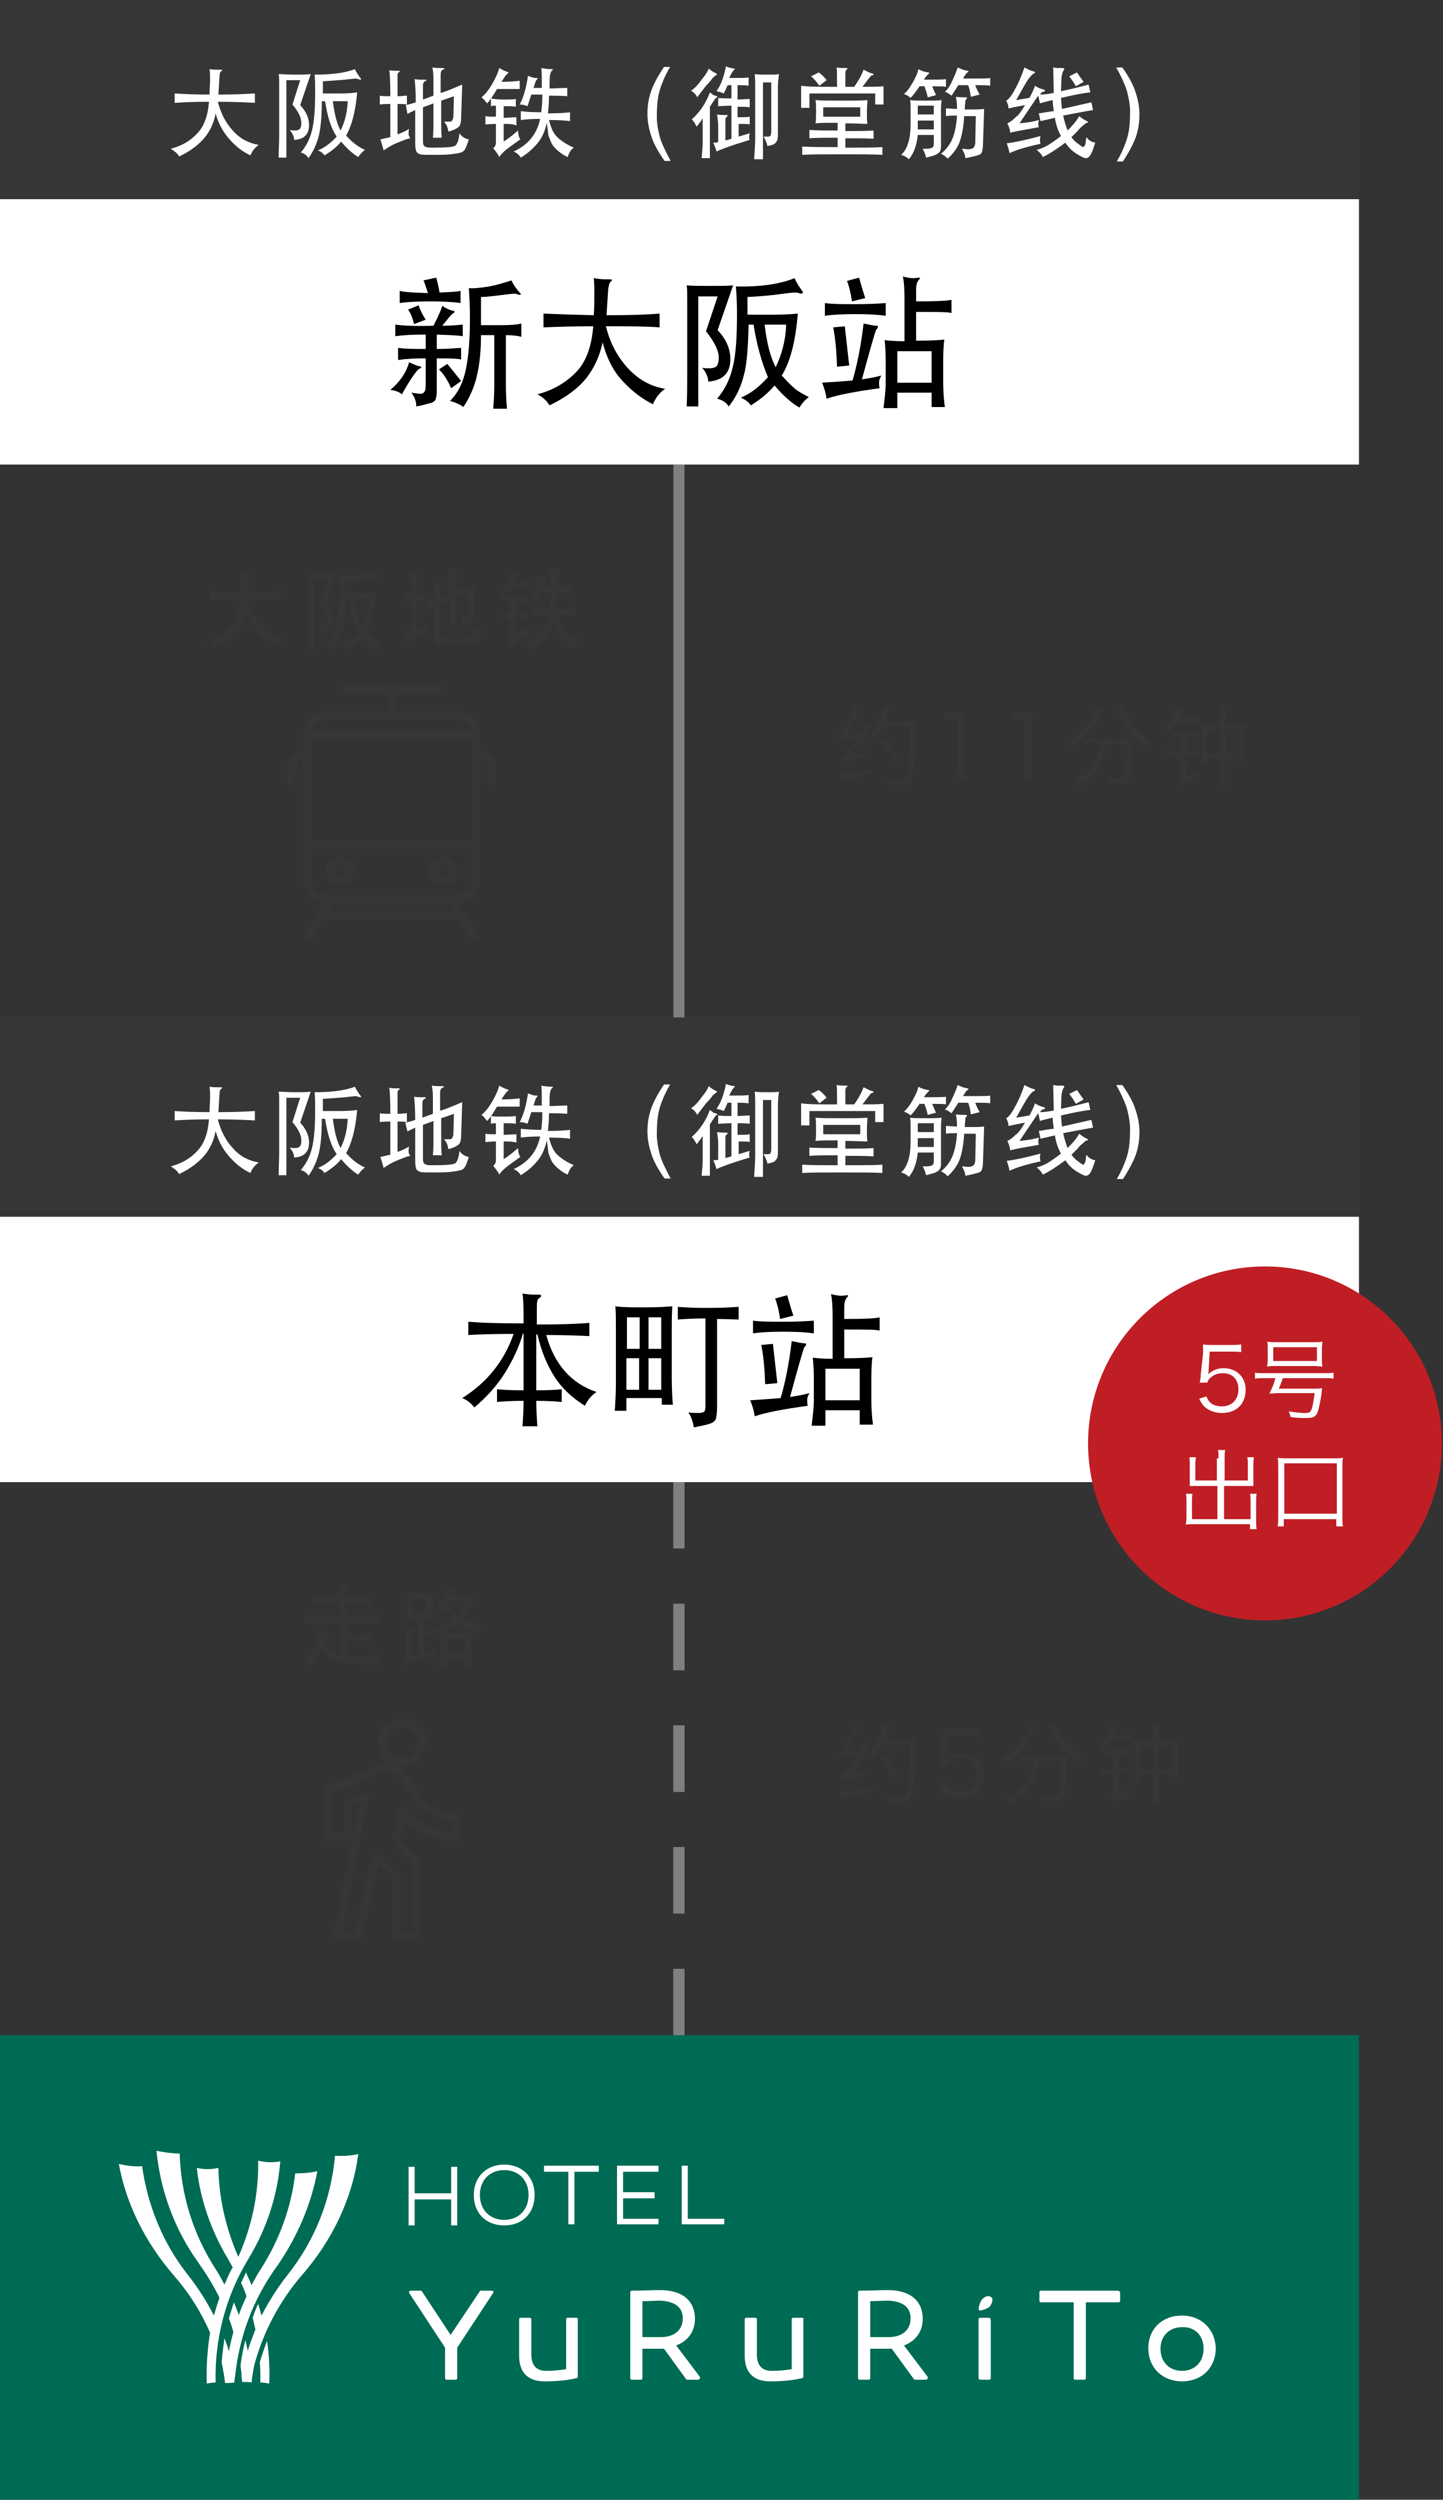 <?xml version="1.0" encoding="utf-8"?>
<!-- Generator: Adobe Illustrator 24.0.1, SVG Export Plug-In . SVG Version: 6.00 Build 0)  -->
<svg version="1.1" id="レイヤー_1" xmlns="http://www.w3.org/2000/svg" xmlns:xlink="http://www.w3.org/1999/xlink" x="0px"
	 y="0px" viewBox="0 0 261 452" style="enable-background:new 0 0 261 452;" xml:space="preserve">
<rect x="0" y="0" width="261" height="452" fill="#333333" stroke="none"/>
<style type="text/css">
	.st0{fill:#808080;}
	.st1{fill:#363636;}
	.st2{fill:#FFFFFF;}
	.st3{fill:#006B54;}
	.st4{fill:#BF1E24;}
</style>
<rect x="121.8" y="84" class="st0" width="2" height="100"/>
<g>
	<g>
		<path class="st1" d="M44.6,110.2c-0.3,1.5-0.9,2.8-1.8,3.9c-0.9,1.1-2.2,2.1-4.1,3.1c-0.3-0.5-0.8-0.9-1.4-1.2
			c1.7-0.4,3.1-1.2,4.2-2.4c1.1-1.1,1.8-2.9,1.9-5.2c-2.3,0-4.2,0.1-5.5,0.1V107c1.3,0.1,3.1,0.1,5.6,0.2c0-0.9,0.1-1.7,0.1-2.3
			c0-0.7,0-1.3-0.1-1.8c0.4,0.1,0.8,0.1,1.1,0.1c0.6,0,0.9,0,0.9,0.1c0,0,0,0.1-0.1,0.2c-0.2,0.1-0.3,0.4-0.3,0.9l-0.2,2.8
			c2.6,0,4.6-0.1,5.9-0.2v1.5c-1.4-0.1-3.4-0.1-6-0.1c0.4,1.8,1.2,3.3,2.4,4.6c1.2,1.3,2.6,2.1,4.2,2.3c-0.6,0.4-1,1-1.3,1.7
			c-1.1-0.6-2.2-1.4-3.2-2.4C45.9,113.6,45.1,112.1,44.6,110.2z"/>
		<path class="st1" d="M56.8,105v12.4h-1.3c0-1.2,0.1-2.4,0.1-3.7v-8.3c0-0.7,0-1.2,0-1.6c0.6,0,1.5,0,2.6,0s2,0,2.6,0l-1.7,5
			c1,1,1.4,2.1,1.4,3.2c0,1.5-0.8,2.3-2.4,2.4c0-0.5-0.2-1-0.7-1.6c0.3,0.1,0.6,0.1,0.8,0.1c0.4,0,0.7-0.1,0.9-0.3
			c0.1-0.2,0.2-0.5,0.2-0.9c0-0.8-0.5-1.7-1.4-2.9l1.3-3.9H56.8z M63,108.3h-0.5c0,2.6-0.2,4.5-0.5,5.7c-0.3,1.3-0.9,2.4-1.6,3.4
			c-0.3-0.5-0.7-0.8-1.3-0.9c0.8-0.9,1.4-2.1,1.7-3.4c0.3-1.4,0.5-3.4,0.5-6c0-1.3,0-2.3-0.1-3c2.7,0,4.9-0.3,6.5-0.9
			c0.1,0.3,0.2,0.5,0.4,0.8c0.2,0.3,0.3,0.4,0.4,0.5c0.1,0.1,0.1,0.2,0.1,0.2c0,0.1,0,0.1-0.1,0.1c-0.1,0-0.2,0-0.3,0
			c-0.1,0-0.3,0-0.5,0c-0.2,0-0.7,0.1-1.7,0.2c-0.9,0.1-2.1,0.2-3.6,0.3v2h2.9c1.2,0,2.1,0,2.7-0.1c-0.3,3.1-0.9,5.4-1.8,6.9
			c0.6,0.7,1.1,1.2,1.5,1.5c0.4,0.3,0.9,0.6,1.6,0.9c-0.4,0.3-0.8,0.7-1,1.2c-0.9-0.5-1.8-1.3-2.8-2.5c-0.7,0.8-1.5,1.5-2.6,2.2
			c-0.2-0.3-0.5-0.6-1.1-0.8c1.1-0.4,2.1-1.2,3-2.3C63.9,112.5,63.4,110.6,63,108.3z M64.3,108.3c0.2,2,0.6,3.6,1.2,4.7
			c0.7-1.4,1.1-3,1.2-4.7H64.3z"/>
		<path class="st1" d="M75.5,113.6c0.7-0.3,1.3-0.5,1.9-0.8c-0.1,0.3-0.1,0.5-0.1,0.8c0,0.2,0.1,0.5,0.2,0.7c-0.5,0.1-1.2,0.3-2,0.7
			c-0.9,0.4-1.6,0.8-2.3,1.2c-0.2-0.7-0.3-1.3-0.5-1.8c0.6-0.1,1.1-0.2,1.6-0.4v-5.4c-0.6,0-1.1,0-1.6,0.1v-1.4
			c0.4,0.1,0.9,0.1,1.6,0.1c0-2.4-0.1-3.8-0.2-4.2c0.4,0.1,0.9,0.1,1.5,0.1c0.1,0,0.2,0,0.2,0.1s-0.1,0.1-0.2,0.2
			c-0.1,0.1-0.2,0.2-0.2,0.4v3.4c0.7,0,1.2-0.1,1.6-0.1v1.4c-0.4-0.1-0.9-0.1-1.6-0.1V113.6z M82.5,107c1.6-0.6,2.7-1,3.4-1.4
			l-0.2,5.6c0,0.4-0.1,0.7-0.2,0.9s-0.3,0.4-0.5,0.5s-0.7,0.3-1.3,0.5c-0.1-0.6-0.3-1.1-0.7-1.6c0.2,0,0.5,0,0.7,0s0.4,0,0.6-0.1
			s0.2-0.3,0.2-0.6l0.1-3.4l-2,0.7v3.7c0,0.7,0,1.4,0.1,2.2h-1.4c0.1-0.9,0.1-1.6,0.1-2.2v-3.3l-1.7,0.6v5.2c0,0.4,0,0.7,0.1,0.8
			c0.1,0.2,0.2,0.3,0.4,0.3s0.6,0.1,1.1,0.1c2.1,0,3.4-0.1,3.7-0.3c0.3-0.2,0.5-0.9,0.6-1.9c0.4,0.5,0.8,0.9,1.5,0.9
			c-0.3,0.8-0.5,1.3-0.7,1.6c-0.2,0.3-0.4,0.5-0.7,0.6c-0.3,0.1-0.8,0.2-1.6,0.2c-0.8,0.1-1.7,0.1-2.8,0.1s-1.7,0-2-0.1
			s-0.5-0.2-0.6-0.5c-0.1-0.2-0.2-0.6-0.2-1.2v-5.4c-0.6,0.2-1,0.4-1.2,0.6l-0.4-1.4c0.3-0.1,0.9-0.2,1.6-0.5c0-1.7,0-2.9-0.1-3.8
			c0.3,0.1,0.7,0.1,1,0.1l0.6,0c0.2,0,0.2,0,0.2,0.1S80,105,79.9,105c-0.1,0-0.2,0.1-0.2,0.2c-0.1,0.1-0.1,0.2-0.1,0.3v2.4l1.7-0.6
			v-2.6c0-0.9-0.1-1.5-0.2-1.9c0.6,0.1,1,0.1,1.4,0.1c0.4,0,0.6,0,0.6,0.1c0,0.1-0.1,0.1-0.2,0.2c-0.2,0.1-0.3,0.4-0.3,0.9V107z"/>
		<path class="st1" d="M92.3,106.3c-0.7,1.1-1.2,1.8-1.6,2.3c-0.2-0.4-0.5-0.7-0.9-1c0.5-0.4,1-1.1,1.6-2c0.5-0.9,0.9-1.8,1.2-2.7
			c0.4,0.3,0.8,0.5,1.1,0.5c0.3,0.1,0.4,0.1,0.4,0.2s-0.1,0.2-0.2,0.3c-0.2,0.1-0.5,0.5-0.9,1.2c1.3,0,2.3-0.1,3-0.1v1.3
			C95.3,106.3,94.1,106.3,92.3,106.3z M93.3,111.9v2.8c1-0.7,1.7-1.2,2.3-1.7c0,0.5,0.1,0.9,0.4,1.4l-1.6,1.2
			c-0.9,0.7-1.5,1.2-1.8,1.7c-0.2-0.4-0.5-0.9-1-1.4c0.2-0.1,0.3-0.3,0.4-0.4c0.1-0.1,0.1-0.3,0.1-0.6v-2.9c-0.8,0-1.3,0-1.7,0.1
			v-1.3c0.3,0.1,0.9,0.1,1.7,0.1V109c-0.2,0-0.5,0-0.8,0.1v-1.3c0.4,0.1,1.1,0.1,2,0.1c0.9,0,1.6,0,2.1-0.1v1.3
			c-0.4-0.1-1.1-0.1-2-0.1v1.8c0.8,0,1.5-0.1,2-0.1v1.3C94.8,111.9,94.2,111.9,93.3,111.9z M100.3,111.8c-0.3,1.3-0.7,2.3-1.4,3.2
			c-0.7,0.9-1.6,1.7-2.7,2.4c-0.3-0.4-0.7-0.8-1.2-1c2.3-1,3.7-2.8,4.2-5.3c-1.4,0-2.5,0.1-3.1,0.2v-1.4c0.7,0.1,1.8,0.1,3.3,0.2
			c0.1-0.7,0.2-1.6,0.2-2.9h-1.8c-0.2,0.8-0.4,1.4-0.6,1.9c-0.4-0.2-0.8-0.3-1.2-0.3c0.6-1.2,1.1-2.7,1.3-4.6
			c0.2,0.1,0.4,0.2,0.7,0.2s0.5,0.1,0.6,0.1s0.2,0,0.2,0.1s0,0.1-0.1,0.1c-0.1,0-0.1,0.1-0.2,0.3c-0.1,0.1-0.2,0.5-0.3,1h1.4
			c0-1.9,0-3-0.1-3.2c0.4,0.1,1,0.1,1.6,0.1c0.1,0,0.2,0,0.2,0.1c0,0-0.1,0.1-0.2,0.2s-0.2,0.3-0.2,0.6s-0.1,1.1-0.1,2.2
			c1,0,2-0.1,2.9-0.1v1.4c-1-0.1-1.9-0.1-2.9-0.1c0,1.2-0.1,2.1-0.2,2.9c1.7,0,2.9-0.1,3.6-0.2v1.4c-0.7-0.1-1.8-0.1-3.4-0.2
			c0.2,1.1,0.6,2,1.2,2.7s1.5,1.3,2.7,1.8c-0.4,0.3-0.8,0.8-1,1.6c-0.4-0.2-0.9-0.4-1.3-0.8s-0.8-0.7-1.1-1.1
			c-0.3-0.4-0.5-0.9-0.7-1.6C100.5,113,100.3,112.4,100.3,111.8z"/>
	</g>
</g>
<g>
	<g>
		<path class="st1" d="M152.1,136.8c0.4-0.1,0.6-0.2,0.9-0.5c0.3-0.4,1.6-2,2.1-2.8c-1.7,0.1-2.5,0.2-3.1,0.4l-0.3-1
			c0.4-0.1,0.6-0.3,1.2-1.5c0.5-1,1.2-2.6,1.5-3.6l1.1,0.4c-0.2,0.5-0.2,0.5-0.9,1.9c-0.3,0.6-1,2-1.5,2.7c1.1-0.1,1.1-0.1,2.5-0.2
			c0.5-0.8,0.5-0.9,1-1.7l1,0.5c-0.4,0.6-0.4,0.6-1.4,2.1c-0.5,0.8-1.4,1.9-2.5,3.1c2.5-0.4,2.6-0.5,3.8-0.7l-0.1,1
			c-0.1,0-0.7,0.1-3.8,0.7c-0.4,0.1-0.7,0.1-1.2,0.3L152.1,136.8z M157.7,139.9c-1.5,0.4-3.1,0.8-4.8,1.2c-0.6,0.1-0.6,0.1-0.8,0.2
			l-0.2-1.2c0,0,0.1,0,0.1,0c0.3,0,1-0.1,1.8-0.2c1.4-0.3,2.9-0.6,4-1L157.7,139.9z M159.6,131.3c-0.5,1-0.9,1.8-1.6,2.6l-0.1-0.1
			c-0.2-0.3-0.3-0.3-0.7-0.5c0.8-1,1.4-2,1.9-3.3c0.4-1,0.6-1.8,0.7-2.3l1.1,0.3c-0.1,0.3-0.1,0.4-0.3,0.7c-0.2,0.8-0.4,1.1-0.6,1.7
			h4.3c0.7,0,1.1,0,1.4-0.1c0,0.4,0,0.4-0.1,2.5c0,2.7-0.2,5.3-0.5,6.8c-0.4,2-0.8,2.4-2.2,2.4c-0.5,0-1.1,0-2.1-0.1
			c0-0.5-0.1-0.7-0.3-1.1c1.1,0.2,1.7,0.3,2.3,0.3c0.9,0,1.1-0.3,1.4-2.2c0.3-1.7,0.4-4,0.4-7.5H159.6z M161.7,137.8
			c-0.8-1.7-1.4-2.6-2.6-4l0.8-0.5c1.1,1.2,1.7,2.2,2.7,3.9L161.7,137.8z"/>
		<path class="st1" d="M171,128.7c0.4,0.1,0.7,0.1,1.3,0.1h1c0.5,0,0.8,0,1.3-0.1c-0.1,1-0.1,1.8-0.1,2.7v7.8c0,0.8,0,1.2,0.1,1.8
			h-1.5c0.1-0.6,0.1-1.1,0.1-1.8v-9.3h-0.9c-0.5,0-0.9,0-1.4,0.1V128.7z"/>
		<path class="st1" d="M183.1,128.7c0.4,0.1,0.7,0.1,1.3,0.1h1c0.5,0,0.8,0,1.3-0.1c-0.1,1-0.1,1.8-0.1,2.7v7.8c0,0.8,0,1.2,0.1,1.8
			h-1.5c0.1-0.6,0.1-1.1,0.1-1.8v-9.3h-0.9c-0.5,0-0.9,0-1.4,0.1V128.7z"/>
		<path class="st1" d="M199.5,128.2c-0.1,0.2-0.2,0.3-0.4,0.8c-1.2,2.5-2.8,4.3-5,6c-0.2-0.3-0.4-0.6-0.8-0.9
			c1.9-1.3,3.3-2.8,4.4-4.7c0.4-0.7,0.6-1.2,0.7-1.7L199.5,128.2z M200,134.4c-0.1,1.7-0.5,3-1.2,4.2c-0.8,1.4-2.1,2.5-4,3.5
			c-0.2-0.4-0.4-0.6-0.7-0.9c2-1,3.3-2,4-3.5c0.5-1,0.8-1.9,0.9-3.3h-1c-0.6,0-1.2,0-1.6,0.1v-1.1c0.5,0.1,1,0.1,1.7,0.1h5.3
			c0.7,0,1.2,0,1.7-0.1c0,0.3,0,0.4-0.1,1.1c0,3.1-0.3,5.8-0.7,6.6c-0.3,0.5-0.6,0.6-1.6,0.6c-0.6,0-1.1,0-2.1-0.1
			c0-0.4-0.1-0.7-0.3-1.1c0.9,0.2,1.6,0.3,2.3,0.3c0.5,0,0.7-0.1,0.8-0.4c0.3-1,0.5-3.1,0.5-5.9H200z M202.9,127.8
			c0.1,0.4,0.3,0.7,0.6,1.3c1.2,2.1,2.5,3.5,4.7,5c-0.3,0.3-0.5,0.6-0.8,1c-2.5-1.9-3.9-3.5-5.4-6.4c-0.1-0.1-0.2-0.3-0.3-0.4
			L202.9,127.8z"/>
		<path class="st1" d="M212.9,130.5c-0.5,1-0.8,1.4-1.5,2.1c-0.2-0.4-0.4-0.5-0.7-0.8c0.8-0.9,1.3-1.7,1.8-2.8
			c0.2-0.4,0.3-0.8,0.4-1.2l1.1,0.3c-0.1,0.2-0.2,0.4-0.5,1.2c0,0.1-0.1,0.2-0.2,0.4h2c0.8,0,1.2,0,1.5-0.1v1.1
			c-0.4-0.1-0.8-0.1-1.5-0.1H212.9z M212.9,133.3c-0.3,0-0.8,0-1.1,0.1v-1c0.3,0,0.6,0.1,1.1,0.1h2.5c0.4,0,0.8,0,1.1-0.1v1
			c-0.4,0-0.7,0-1.1,0h-0.8v2.4h0.8c0.6,0,1,0,1.5-0.1v1c-0.5-0.1-1-0.1-1.5-0.1h-0.8v3.8c0.9-0.5,1.4-0.7,2.3-1.3l0,1.1
			c-1.3,0.8-2.1,1.2-2.3,1.3c-0.8,0.4-0.8,0.4-1,0.5l-0.6-1c0.3-0.2,0.4-0.2,0.5-0.4v-3.9h-1c-0.6,0-1.1,0-1.5,0.1v-1
			c0.4,0,0.9,0.1,1.5,0.1h1v-2.4H212.9z M220.7,129.5c0-0.8,0-1.2-0.1-1.8h1.2c-0.1,0.5-0.1,1-0.1,1.8v1.4h2c0.7,0,1.2,0,1.5-0.1
			c-0.1,0.4-0.1,0.7-0.1,1.4v4c0,0.9,0,1.2,0.1,1.6h-1.1V137h-2.5v3.2c0,0.8,0,1.5,0.1,2h-1.2c0.1-0.6,0.1-1.1,0.1-1.9V137h-2.3v0.9
			h-1c0-0.4,0.1-0.8,0.1-1.7v-4c0-0.6,0-0.9-0.1-1.3c0.4,0,0.8,0.1,1.5,0.1h1.8V129.5z M218.4,131.9v4.2h2.3v-4.2H218.4z
			 M224.2,136.1v-4.2h-2.5v4.2H224.2z"/>
	</g>
</g>
<rect x="-0.2" y="36" class="st2" width="246" height="48"/>
<rect x="-0.2" class="st1" width="246" height="36"/>
<g>
	<path d="M74,65.5c0.9,0.4,1.5,0.7,1.8,0.7c0.3,0.1,0.4,0.1,0.4,0.2s-0.1,0.2-0.4,0.3c-0.2,0.1-0.7,0.7-1.3,1.6
		c-0.6,0.9-1.2,1.9-1.8,3c-0.6-0.5-1.3-0.7-2.1-0.8C72.4,69,73.5,67.3,74,65.5z M80,58.9c1.4,0,2.6-0.1,3.7-0.2v2.1
		c-1.1-0.2-2.7-0.2-4.7-0.3v2.6c1.6,0,3.1-0.1,4.4-0.2V65c-1-0.2-2.4-0.2-4.4-0.2v5.9c0,0.7-0.1,1.2-0.2,1.5c-0.1,0.3-0.5,0.6-1,0.7
		s-1.3,0.4-2.5,0.6c0-0.9-0.3-1.7-0.9-2.5c0.7,0.1,1.3,0.2,1.6,0.2c0.4,0,0.6-0.1,0.8-0.4c0.2-0.3,0.2-0.9,0.2-1.8v-4.2
		c-2.1,0-3.7,0.1-5,0.3v-2.2c1.3,0.2,2.9,0.2,5,0.2v-2.6c-2.4,0-4.2,0.1-5.5,0.3v-2.1c1.5,0.2,3.8,0.3,6.9,0.2
		c0.7-1.4,1.3-2.6,1.6-3.6c0.7,0.5,1.4,0.8,2,0.9c0.2,0,0.2,0.1,0.2,0.2c0,0.1-0.1,0.2-0.3,0.3S81.1,57.5,80,58.9z M77.4,53
		c-0.3-0.9-0.5-1.6-0.8-2.3l2.3-0.5c0.3,1.1,0.5,2,0.6,2.7c1.6-0.1,2.9-0.1,3.8-0.3v2.2c-1.3-0.2-3.2-0.3-5.5-0.3
		c-2.3,0-4.2,0.1-5.5,0.3v-2.2C73.6,52.9,75.2,52.9,77.4,53z M77,57.8l-2.1,0.8c-0.3-1.1-0.6-2-1.1-2.6l1.9-0.8
		C76,56,76.4,56.9,77,57.8z M83.4,68.9l-1.8,1.3c-0.6-1.4-1.3-2.5-2.2-3.4l1.5-1C81.5,66.5,82.3,67.5,83.4,68.9z M87.1,58.8h3.4
		c1.8,0,3.1-0.1,3.8-0.3v2.4c-0.8-0.2-1.7-0.3-2.8-0.3v9.2c0,1.6,0.1,2.9,0.2,4.1h-2.5c0.1-1.2,0.2-2.6,0.2-4.1v-9.2h-2.4
		c0,3.1-0.3,5.6-0.8,7.6c-0.5,2-1.3,3.8-2.4,5.4c-0.5-0.4-1.3-0.8-2.4-1.1c1.5-1.5,2.4-3.4,2.9-5.9s0.7-5.5,0.7-9.2
		c0-2-0.1-3.8-0.2-5.3c1,0.1,2.3-0.1,3.7-0.3c1.5-0.3,2.8-0.7,4-1.1c0.2,0.4,0.4,0.8,0.7,1.2c0.3,0.4,0.5,0.7,0.7,0.9
		c0.2,0.2,0.3,0.3,0.3,0.4c0,0.1-0.1,0.1-0.2,0.1s-0.3,0-0.4-0.1c-0.2,0-0.3-0.1-0.5-0.1c-0.3,0-1.2,0.1-2.8,0.3
		c-1.6,0.2-2.6,0.3-3.3,0.3V58.8z"/>
	<path d="M109,61.9c-0.5,2.4-1.5,4.6-2.9,6.4s-3.6,3.5-6.7,5c-0.5-0.8-1.2-1.5-2.2-2c2.7-0.7,5-2,6.9-3.9s2.9-4.7,3.2-8.4
		c-3.8,0-6.8,0.1-9,0.2v-2.5c2.1,0.1,5.1,0.2,9.1,0.3c0.1-1.4,0.1-2.7,0.1-3.8c0-1.1,0-2-0.1-2.9c0.7,0.1,1.3,0.2,1.8,0.2
		c1,0,1.5,0,1.5,0.1c0,0.1-0.1,0.2-0.2,0.3c-0.3,0.2-0.4,0.7-0.5,1.5l-0.3,4.6c4.2,0,7.4-0.1,9.6-0.3v2.5c-2.3-0.2-5.6-0.2-9.7-0.2
		c0.7,2.9,2,5.4,3.9,7.5s4.2,3.4,6.8,3.8c-1,0.7-1.7,1.6-2.2,2.8c-1.8-0.9-3.6-2.2-5.2-3.9C111.1,67.4,109.8,65,109,61.9z"/>
	<path d="M126.3,53.4v20.1h-2.1c0.1-2,0.1-4,0.1-6V54.1c0-1.2,0-2-0.1-2.5c1,0.1,2.4,0.1,4.2,0.1s3.2,0,4.2-0.1l-2.8,8.1
		c1.6,1.7,2.3,3.4,2.3,5.3c0,2.4-1.3,3.8-4,4c0-0.8-0.4-1.7-1.1-2.5c0.5,0.1,1,0.1,1.3,0.1c0.7,0,1.2-0.2,1.4-0.5s0.3-0.8,0.3-1.5
		c0-1.2-0.8-2.8-2.3-4.7l2.1-6.3H126.3z M136.3,58.7h-0.9c-0.1,4.2-0.3,7.3-0.9,9.3c-0.5,2-1.4,3.9-2.7,5.5
		c-0.5-0.8-1.2-1.2-2.1-1.4c1.3-1.5,2.3-3.4,2.8-5.6c0.6-2.2,0.8-5.5,0.8-9.8c0-2.1-0.1-3.7-0.2-4.9c4.3,0.1,7.9-0.4,10.6-1.5
		c0.2,0.4,0.4,0.8,0.7,1.3c0.3,0.4,0.5,0.7,0.6,0.9c0.2,0.1,0.2,0.3,0.2,0.4s-0.1,0.2-0.2,0.2s-0.3,0-0.5-0.1
		c-0.2-0.1-0.5-0.1-0.8-0.1s-1.2,0.1-2.7,0.3c-1.5,0.2-3.5,0.4-5.8,0.5v3.2h4.7c2,0,3.4-0.1,4.4-0.2c-0.4,5.1-1.4,8.8-2.9,11.2
		c1,1.1,1.8,1.9,2.4,2.4c0.6,0.5,1.5,1,2.5,1.5c-0.7,0.5-1.3,1.2-1.7,1.9c-1.4-0.8-2.9-2.1-4.5-4c-1.1,1.3-2.5,2.5-4.3,3.6
		c-0.3-0.5-0.9-1-1.8-1.4c1.7-0.7,3.3-1.9,4.9-3.7C137.8,65.6,136.9,62.5,136.3,58.7z M138.3,58.7c0.4,3.3,1,5.8,2,7.7
		c1.1-2.3,1.8-4.8,1.9-7.7H138.3z"/>
	<path d="M154.2,68.8c0.8-2.7,1.5-6.1,2-10.3c1,0.2,1.8,0.4,2.4,0.4c0.2,0,0.2,0.1,0.2,0.2s-0.1,0.3-0.3,0.5c-0.1,0.1-0.4,1.1-1,3.2
		c-0.6,2.1-1.1,4-1.6,5.8c1.3-0.2,2.5-0.4,3.5-0.7c-0.2,0.4-0.4,0.8-0.4,1.2c0,0.4,0,0.7,0.1,1.1c-4.4,0.6-7.6,1.2-9.6,1.9
		c-0.1-0.9-0.4-1.9-0.8-2.9C150.1,69.1,151.9,69,154.2,68.8z M160.2,57.1c-1.3-0.2-3.1-0.3-5.5-0.3s-4.2,0.1-5.5,0.3v-2.3
		c1.4,0.2,3.2,0.2,5.5,0.2c2.3,0,4.2-0.1,5.5-0.2V57.1z M153.6,66.1l-2.2,0.2c-0.1-2.8-0.3-5.1-0.7-7.1l2.1-0.2L153.6,66.1z
		 M156.5,53.9l-2.4,0.6c-0.2-1.4-0.5-2.7-0.9-3.7l2.2-0.6C155.7,51.4,156.1,52.7,156.5,53.9z M162.3,71v2.8h-2.5
		c0.2-1.7,0.4-3.2,0.4-4.5v-4c0-1.7-0.1-3-0.2-3.8c0.8,0.1,2,0.2,3.6,0.2V54c0-1.8-0.1-3.2-0.3-4c0.8,0.2,1.4,0.3,2,0.3l0.9-0.1
		c0.1,0,0.2,0,0.2,0.1c0,0.1-0.1,0.2-0.2,0.3c-0.1,0.1-0.3,0.4-0.4,0.8c-0.1,0.4-0.1,0.8-0.1,1.2v1.9c3.6,0,5.7-0.1,6.4-0.3v2.4
		c-0.6-0.2-2.8-0.2-6.4-0.2v5.2c2.7,0,4.4-0.1,5.1-0.2c-0.1,0.7-0.2,2-0.2,3.8v3.8c0,1.7,0.1,3.2,0.3,4.6h-2.4V71H162.3z
		 M168.5,69.2v-5.7h-6.2v5.7H168.5z"/>
</g>
<g>
	<path class="st2" d="M39,20.5c-0.3,1.7-1,3.2-2,4.4c-1,1.2-2.5,2.4-4.6,3.4c-0.3-0.6-0.9-1-1.5-1.4c1.9-0.5,3.5-1.4,4.7-2.7
		c1.3-1.3,2-3.2,2.2-5.8c-2.6,0-4.7,0.1-6.2,0.2v-1.7c1.4,0.1,3.5,0.2,6.3,0.2c0-1,0.1-1.9,0.1-2.6c0-0.8,0-1.4-0.1-2
		c0.5,0.1,0.9,0.1,1.3,0.1c0.7,0,1,0,1,0.1c0,0-0.1,0.1-0.2,0.2c-0.2,0.1-0.3,0.5-0.3,1l-0.2,3.2c2.9,0,5.1-0.1,6.6-0.2v1.7
		c-1.6-0.1-3.9-0.2-6.7-0.2c0.5,2,1.4,3.8,2.7,5.2c1.3,1.5,2.9,2.3,4.7,2.6c-0.7,0.5-1.2,1.1-1.5,1.9c-1.3-0.6-2.5-1.5-3.6-2.7
		S39.6,22.7,39,20.5z"/>
	<path class="st2" d="M51.8,14.6v13.9h-1.4c0-1.4,0.1-2.7,0.1-4.1v-9.3c0-0.8,0-1.4-0.1-1.7c0.7,0,1.7,0.1,2.9,0.1s2.2,0,2.9-0.1
		L54.3,19c1.1,1.2,1.6,2.4,1.6,3.6c0,1.7-0.9,2.6-2.7,2.7c0-0.6-0.3-1.2-0.8-1.8c0.4,0.1,0.7,0.1,0.9,0.1c0.5,0,0.8-0.1,1-0.4
		s0.2-0.6,0.2-1c0-0.9-0.5-2-1.6-3.3l1.4-4.4H51.8z M58.8,18.3h-0.6c0,2.9-0.2,5-0.6,6.5c-0.4,1.4-1,2.7-1.8,3.8
		c-0.3-0.5-0.8-0.9-1.4-1c0.9-1.1,1.6-2.3,2-3.9c0.4-1.5,0.6-3.8,0.6-6.8c0-1.5,0-2.6-0.1-3.4c3,0,5.5-0.3,7.3-1
		c0.1,0.3,0.3,0.6,0.5,0.9c0.2,0.3,0.3,0.5,0.4,0.6c0.1,0.1,0.2,0.2,0.2,0.3s0,0.1-0.1,0.1s-0.2,0-0.4-0.1c-0.2,0-0.3-0.1-0.5-0.1
		s-0.8,0.1-1.9,0.2c-1.1,0.1-2.4,0.2-4,0.3v2.2h3.2c1.4,0,2.4-0.1,3-0.2c-0.3,3.5-1,6.1-2,7.8c0.7,0.8,1.3,1.3,1.7,1.6
		c0.4,0.3,1,0.7,1.7,1c-0.5,0.4-0.9,0.8-1.2,1.3c-1-0.6-2-1.5-3.1-2.8c-0.7,0.9-1.7,1.7-3,2.5c-0.2-0.3-0.6-0.7-1.2-0.9
		c1.2-0.5,2.3-1.3,3.4-2.5C59.8,23.1,59.2,20.9,58.8,18.3z M60.2,18.3c0.3,2.3,0.7,4,1.4,5.3c0.8-1.6,1.2-3.3,1.3-5.3H60.2z"/>
	<path class="st2" d="M71.9,24.3c0.8-0.3,1.5-0.6,2.1-1c-0.1,0.3-0.1,0.6-0.1,0.9c0,0.3,0.1,0.5,0.3,0.8c-0.6,0.1-1.3,0.4-2.3,0.8
		c-1,0.4-1.8,0.9-2.5,1.4c-0.2-0.7-0.4-1.4-0.6-2c0.6-0.1,1.2-0.3,1.8-0.4v-6c-0.7,0-1.3,0-1.9,0.1v-1.6c0.4,0.1,1.1,0.1,1.9,0.1
		c0-2.7-0.1-4.3-0.2-4.7c0.5,0.1,1.1,0.1,1.7,0.1c0.2,0,0.2,0,0.2,0.1c0,0.1-0.1,0.1-0.2,0.2c-0.1,0.1-0.2,0.2-0.2,0.4v3.9
		c0.8,0,1.3-0.1,1.7-0.1v1.6c-0.4-0.1-1-0.1-1.7-0.1V24.3z M79.8,16.8c1.8-0.6,3-1.2,3.8-1.5l-0.2,6.2c0,0.5-0.1,0.8-0.2,1.1
		s-0.3,0.4-0.6,0.6c-0.3,0.2-0.8,0.4-1.5,0.6c-0.1-0.7-0.3-1.3-0.8-1.8c0.3,0,0.5,0,0.8,0c0.3,0,0.5,0,0.6-0.1s0.2-0.3,0.3-0.7
		l0.1-3.8l-2.3,0.8v4.2c0,0.7,0,1.6,0.1,2.5h-1.6c0.1-1,0.1-1.8,0.1-2.5v-3.7l-1.9,0.7v5.9c0,0.4,0,0.7,0.1,0.9
		c0.1,0.2,0.2,0.3,0.5,0.4c0.2,0.1,0.7,0.1,1.2,0.1c2.4,0,3.8-0.1,4.1-0.4c0.3-0.3,0.6-1,0.7-2.2c0.4,0.6,1,1,1.7,1.1
		c-0.3,0.9-0.5,1.5-0.7,1.8s-0.4,0.5-0.8,0.6s-0.9,0.2-1.8,0.3s-2,0.1-3.2,0.1c-1.2,0-2,0-2.3-0.1c-0.3-0.1-0.6-0.3-0.7-0.5
		c-0.1-0.3-0.2-0.7-0.2-1.4v-6.1c-0.6,0.3-1.1,0.5-1.4,0.7L73.4,19c0.4-0.1,1-0.2,1.8-0.5c0-1.9-0.1-3.3-0.2-4.2
		c0.4,0.1,0.8,0.1,1.1,0.1l0.7,0c0.2,0,0.3,0,0.3,0.1c0,0.1-0.1,0.2-0.2,0.2c-0.1,0-0.2,0.1-0.3,0.3c-0.1,0.1-0.1,0.3-0.1,0.4V18
		l1.9-0.7v-3c0-1-0.1-1.7-0.2-2.1c0.6,0.1,1.1,0.1,1.6,0.1s0.6,0,0.6,0.1s-0.1,0.1-0.3,0.2c-0.3,0.1-0.4,0.5-0.4,1V16.8z"/>
	<path class="st2" d="M89.9,16.1c-0.7,1.2-1.3,2.1-1.8,2.6c-0.3-0.4-0.6-0.8-1-1.1c0.6-0.5,1.2-1.2,1.8-2.2c0.6-1,1.1-2,1.4-3.1
		c0.5,0.3,0.9,0.5,1.2,0.6c0.3,0.1,0.5,0.2,0.5,0.2s-0.1,0.2-0.3,0.3c-0.2,0.2-0.5,0.6-1,1.4c1.5,0,2.6-0.1,3.3-0.2v1.5
		C93.3,16.1,91.9,16.1,89.9,16.1z M91.1,22.4v3.2c1.1-0.7,1.9-1.4,2.6-2c0,0.5,0.1,1.1,0.4,1.6l-1.8,1.3c-1,0.7-1.7,1.4-2,1.9
		c-0.2-0.5-0.6-1-1.1-1.6c0.2-0.1,0.3-0.3,0.4-0.5c0.1-0.2,0.1-0.4,0.1-0.7v-3.2c-0.9,0-1.5,0.1-1.9,0.1V21c0.4,0.1,1,0.1,1.9,0.1
		v-2c-0.2,0-0.5,0-0.9,0.1v-1.4C89.3,17.9,90,18,91,18s1.8,0,2.3-0.1v1.4c-0.5-0.1-1.2-0.1-2.2-0.1v2.1c0.9,0,1.7-0.1,2.3-0.1v1.5
		C92.8,22.4,92,22.4,91.1,22.4z M98.9,22.2c-0.3,1.4-0.8,2.6-1.6,3.6s-1.8,1.9-3.1,2.7c-0.3-0.5-0.8-0.9-1.3-1.1
		c2.6-1.2,4.2-3.1,4.8-5.9c-1.6,0-2.8,0.1-3.5,0.2v-1.6c0.7,0.1,2,0.2,3.7,0.2c0.1-0.8,0.2-1.8,0.2-3.2h-2c-0.3,0.9-0.5,1.6-0.7,2.1
		c-0.5-0.2-0.9-0.3-1.4-0.3c0.7-1.3,1.2-3.1,1.5-5.2c0.2,0.1,0.5,0.2,0.8,0.3c0.3,0.1,0.5,0.1,0.7,0.1c0.2,0,0.2,0,0.2,0.1
		c0,0.1,0,0.1-0.1,0.2c-0.1,0.1-0.2,0.2-0.2,0.3c-0.1,0.2-0.2,0.6-0.4,1.2H98c0-2.1,0-3.3-0.1-3.6c0.5,0.1,1.1,0.2,1.9,0.2
		c0.1,0,0.2,0,0.2,0.1c0,0.1-0.1,0.1-0.2,0.2c-0.1,0.1-0.2,0.3-0.3,0.7c-0.1,0.4-0.1,1.2-0.1,2.5c1.1,0,2.2-0.1,3.2-0.1v1.5
		c-1.1-0.1-2.2-0.1-3.3-0.1c0,1.3-0.1,2.4-0.2,3.2c1.9,0,3.3-0.1,4-0.2v1.6c-0.7-0.1-2-0.2-3.8-0.2c0.3,1.2,0.7,2.3,1.4,3
		s1.7,1.4,3.1,2c-0.5,0.3-0.9,0.9-1.1,1.7c-0.5-0.2-1-0.5-1.5-0.9s-0.9-0.8-1.2-1.2c-0.3-0.4-0.5-1-0.8-1.8
		C99.1,23.6,99,22.9,98.9,22.2z"/>
	<path class="st2" d="M121.3,29.1h-1.1c-1.2-1.7-2-3.2-2.4-4.5c-0.4-1.2-0.7-2.6-0.7-4c0-1.4,0.2-2.8,0.7-4.2s1.3-2.8,2.3-4.3h1.1
		c-1.1,1.9-1.7,3.5-2,4.7c-0.3,1.2-0.4,2.6-0.4,4.3c0,1.2,0.2,2.3,0.5,3.5S120.3,27.2,121.3,29.1z"/>
	<path class="st2" d="M128.4,19.3v9.3h-1.5c0.1-1,0.2-2,0.2-2.9v-4.3c-0.3,0.5-0.7,1-1.1,1.5c-0.3-0.6-0.6-1.1-0.9-1.3
		c0.7-0.6,1.4-1.4,2-2.3c0.6-0.9,1-1.8,1.3-2.6c0.4,0.3,0.7,0.6,1,0.6c0.3,0.1,0.4,0.2,0.4,0.2c0,0-0.1,0.1-0.3,0.2
		C129.3,17.9,129,18.4,128.4,19.3z M128.2,12.4c0.4,0.4,0.8,0.6,1.2,0.8c0.2,0.1,0.3,0.2,0.3,0.2s-0.1,0.2-0.2,0.2
		c-0.1,0.1-0.3,0.2-0.6,0.5c-0.2,0.3-0.6,0.8-1.2,1.4l-1.6,2.1c-0.2-0.5-0.6-0.9-1.1-1.2c0.6-0.4,1.3-1.1,1.9-2
		C127.6,13.6,128,12.9,128.2,12.4z M133.6,21.2c0.9,0,1.6,0,2-0.1v1.4c-0.3-0.1-1-0.1-2-0.1v2.3l2-0.6c0,0.2-0.1,0.4-0.1,0.6
		s0,0.4,0.1,0.6c-3,0.9-5,1.6-6,2.1c-0.2-0.7-0.4-1.2-0.6-1.6c0.3,0,0.6,0,0.9-0.1v-2.9c0-0.7-0.1-1.4-0.2-2.1
		c0.6,0.1,1.1,0.1,1.6,0.1c0.2,0,0.3,0,0.3,0.1c0,0.1,0,0.1-0.1,0.2c-0.2,0.1-0.3,0.3-0.3,0.6v3.7l1.1-0.3v-6c-1,0-1.9,0.1-2.4,0.1
		v-1.5c0.8,0.1,1.6,0.1,2.4,0.1v-2.4h-0.7c-0.3,0.8-0.6,1.3-0.7,1.5c-0.4-0.2-0.8-0.3-1.3-0.4c0.4-0.6,0.8-1.3,1.1-2.2
		c0.3-0.9,0.5-1.7,0.6-2.3c0.4,0.2,0.9,0.3,1.5,0.4c0.1,0,0.1,0,0.1,0.1s-0.1,0.1-0.2,0.2c-0.1,0.1-0.4,0.5-0.8,1.4h1.3
		c0.9,0,1.7,0,2.2-0.1v1.5c-0.7-0.1-1.4-0.1-2-0.1V18c0.7,0,1.5-0.1,2.2-0.1v1.5c-0.5-0.1-1.3-0.1-2.2-0.1V21.2z M140.9,13.4
		c-0.1,0.7-0.2,1.6-0.2,2.4v8.1c0,0.6,0,1.1-0.1,1.4c-0.1,0.3-0.3,0.5-0.5,0.7c-0.3,0.2-0.7,0.3-1.3,0.4c-0.1-0.6-0.4-1.2-0.7-1.7
		c0.2,0,0.4,0,0.7,0c0.2,0,0.4,0,0.5-0.1s0.2-0.4,0.2-0.8v-8.9h-1.5v13.9h-1.6c0.1-1.4,0.2-2.7,0.2-4.2V16c0-1,0-1.8-0.1-2.6
		c0.6,0.1,1.4,0.1,2.4,0.1S140.5,13.5,140.9,13.4z"/>
	<path class="st2" d="M151.4,15.7c0-2.1,0-3.3-0.1-3.5c0.5,0.1,1.1,0.1,1.7,0.1c0.2,0,0.3,0,0.3,0.1c0,0.1-0.1,0.1-0.2,0.2
		c-0.1,0.1-0.2,0.3-0.2,0.5v2.6h1.6c0.7-1,1.3-2,1.7-3.1c0.6,0.3,1.1,0.6,1.6,0.7c0.1,0,0.2,0.1,0.2,0.2c0,0.1-0.1,0.1-0.2,0.1
		s-0.3,0.1-0.5,0.4c-0.2,0.2-0.6,0.8-1.3,1.7c1.4,0,2.7,0,3.8-0.1v3.3h-1.5v-2h-11.9v2.6h-1.5v-4C146.1,15.7,148.2,15.7,151.4,15.7z
		 M151.5,24.9c-2.1,0-3.8,0-5.1,0.1v-1.5c1.3,0.1,3,0.1,5.1,0.1v-1.4c-1.7,0-3,0-4,0.1c0.1-0.4,0.1-1.2,0.1-2.1c0-1,0-1.7-0.1-2.1
		c0.9,0.1,2.5,0.1,4.7,0.1s3.8,0,4.7-0.1c0,0.4-0.1,1.1-0.1,2.2s0,1.7,0.1,2.1c-0.9,0-2.2-0.1-4-0.1v1.4c2.1,0,3.8,0,5.1-0.1v1.5
		c-1.3-0.1-3-0.1-5.1-0.1v1.7c3.1,0,5.3,0,6.7-0.1V28c-1.5-0.1-3.9-0.1-7.3-0.1s-5.8,0-7.2,0.1v-1.5c1.6,0.1,3.8,0.1,6.4,0.1V24.9z
		 M149.5,14.5l-1.3,1c-0.5-0.7-1-1.3-1.5-1.7l1.4-0.7C148.6,13.5,149.1,13.9,149.5,14.5z M155.6,21.1v-1.7h-6.7v1.7H155.6z"/>
	<path class="st2" d="M168.9,24.4H166c-0.2,1.9-0.7,3.3-1.6,4.4c-0.4-0.4-0.8-0.6-1.4-0.8c1.1-1,1.7-2.8,1.7-5.5v-2.9
		c0-0.7,0-1.2-0.1-1.5c0.6,0.1,1.6,0.1,2.8,0.1s2.2,0,2.9-0.1c0,0.3-0.1,0.8-0.1,1.5v6.9c0,0.4-0.1,0.7-0.2,0.9
		c-0.1,0.2-0.4,0.4-0.8,0.6s-1,0.3-1.7,0.5c-0.1-0.5-0.3-1-0.6-1.6c0.3,0,0.6,0,0.9,0s0.6-0.1,0.8-0.2c0.2-0.1,0.3-0.3,0.3-0.7V24.4
		z M166.4,15.5c-0.7,1-1.2,1.7-1.7,2.2c-0.3-0.3-0.7-0.5-1.2-0.7c0.6-0.5,1.1-1.2,1.6-2.1c0.5-0.9,0.9-1.7,1-2.4
		c0.5,0.3,1.1,0.5,1.8,0.6c0.1,0,0.2,0.1,0.2,0.1c0,0.1-0.1,0.1-0.2,0.2c-0.1,0.1-0.4,0.4-0.8,1h1.1c1.5,0,2.5,0,2.9-0.1v1.4
		c-0.4-0.1-1.2-0.1-2.5-0.1c0.3,0.7,0.5,1.2,0.7,1.6l-1.5,0.4c-0.1-0.6-0.3-1.2-0.6-2H166.4z M166,20.7h2.9v-1.6H166V20.7z
		 M168.9,21.8H166v1.6h2.9V21.8z M174.4,20.9c-0.1,2-0.4,3.5-0.8,4.7c-0.4,1.1-1.2,2.2-2.2,3.1c-0.3-0.4-0.8-0.7-1.2-0.9
		c1-0.8,1.7-1.8,2.1-2.8c0.4-1,0.7-2.4,0.8-4.1c-0.9,0-1.5,0-2,0.1v-1.4c0.6,0,1.3,0.1,2,0.1c0-1-0.1-1.7-0.2-2.2
		c0.6,0.1,1.2,0.1,1.8,0.1c0.1,0,0.2,0,0.2,0.1s0,0.1-0.1,0.2c-0.1,0.1-0.2,0.2-0.2,0.5c0,0.2-0.1,0.7-0.1,1.4c1.7,0,2.9,0,3.5-0.1
		l-0.2,6.3c0,0.7-0.1,1.2-0.2,1.5c-0.1,0.3-0.4,0.5-0.8,0.6c-0.4,0.1-1.1,0.3-2.2,0.5c0-0.6-0.3-1.1-0.6-1.7c0.4,0,0.7,0.1,1.1,0.1
		s0.7-0.1,0.9-0.2c0.2-0.2,0.4-0.5,0.4-1l0.1-4.8H174.4z M173.4,15.3c-0.6,0.9-1,1.6-1.3,2c-0.4-0.3-0.8-0.6-1.2-0.7
		c0.4-0.3,0.9-1,1.3-1.9s0.8-1.7,1-2.5c0.5,0.2,1,0.5,1.8,0.6c0.1,0,0.2,0.1,0.2,0.1s-0.1,0.1-0.2,0.2s-0.2,0.1-0.3,0.3
		c-0.1,0.1-0.3,0.4-0.5,0.8h2c1.5,0,2.5,0,2.9-0.1v1.4c-0.4-0.1-1.3-0.1-2.7-0.1c0.2,0.6,0.5,1.2,0.8,1.7l-1.6,0.4
		c-0.1-0.7-0.2-1.4-0.5-2.1H173.4z"/>
	<path class="st2" d="M185.4,19l-1.6,0.3c-0.4,0.1-0.9,0.2-1.4,0.3c0-0.2,0-0.4-0.1-0.7c-0.1-0.3-0.2-0.5-0.3-0.7
		c0.4-0.2,1-0.9,1.6-2.1c0.7-1.2,1.2-2.5,1.7-3.9c0.6,0.3,1.1,0.6,1.6,0.7c0.2,0,0.3,0.1,0.3,0.2s-0.1,0.2-0.2,0.2
		c-0.3,0.1-0.6,0.5-1,1c-0.4,0.6-1.1,1.8-2.2,3.8l2.4-0.4c0.5-0.9,0.8-1.6,1-2.2c0.6,0.4,1.1,0.6,1.6,0.7c0.1,0,0.2,0.1,0.2,0.2
		c0,0.1-0.1,0.2-0.3,0.2s-0.4,0.2-0.6,0.5c0.7,0,1.6-0.1,2.5-0.3l-0.1-4.6c0.2,0,0.5,0.1,0.7,0.1c0.3,0,0.5,0,0.6,0l0.4,0
		c0.2,0,0.3,0.1,0.3,0.2c0,0.1,0,0.1-0.1,0.2c-0.1,0.1-0.1,0.2-0.2,0.4s-0.1,0.5-0.2,0.8l-0.1,2.6c1.9-0.4,3.5-0.8,5-1.2l0.3,1.4
		c-1,0.1-2.7,0.4-5.3,1c0.1,0.9,0.1,1.6,0.2,2c3.1-0.7,4.9-1.1,5.3-1.2l0.3,1.4c0,0-1.8,0.3-5.4,1c0.2,1,0.5,1.9,0.8,2.7
		c0.9-0.9,1.6-1.7,2.1-2.6c0.5,0.4,0.9,0.7,1.4,0.9c0.1,0.1,0.2,0.1,0.2,0.2c0,0.1-0.1,0.1-0.2,0.1c-0.1,0-0.4,0.2-0.7,0.5
		c-0.4,0.3-0.7,0.6-1,1c-0.3,0.3-0.7,0.7-1.1,1.1c0.3,0.5,0.8,0.9,1.2,1.2c0.5,0.4,0.8,0.6,0.9,0.6s0.3-0.2,0.4-0.5
		c0.1-0.4,0.1-0.8,0.2-1.3c0.4,0.6,1,0.9,1.6,1c-0.3,0.9-0.5,1.6-0.8,2.1c-0.2,0.4-0.5,0.7-0.9,0.7c-0.3,0-0.9-0.3-1.7-0.8
		s-1.5-1.2-2-2c-1.5,1.1-2.8,2-4.1,2.6c-0.2-0.5-0.6-0.9-1.1-1.3c0.8-0.2,1.4-0.5,2-0.8c0.6-0.4,1.4-0.9,2.4-1.7
		c-0.5-0.9-0.9-2-1.1-3.3c-1.2,0.3-2.1,0.5-2.6,0.6l-0.3-1.4c0.8-0.1,1.7-0.3,2.7-0.4c-0.1-0.8-0.2-1.4-0.2-2
		c-0.9,0.2-1.7,0.4-2.3,0.6l-0.3-1.4c-0.4,0.5-1.5,2.2-3.4,5c1.3-0.1,2.5-0.3,3.5-0.6c0,0.2-0.1,0.4-0.1,0.6c0,0.2,0,0.4,0.1,0.7
		l-3.3,0.6c-1.2,0.2-1.8,0.4-1.9,0.4c0-0.5-0.2-1.1-0.5-1.7c0.5-0.2,1-0.6,1.5-1.1C184.3,20.8,184.8,20,185.4,19z M188.2,24.6
		c0,0.1-0.1,0.3-0.1,0.6c0,0.2,0,0.5,0.1,0.8c-2.8,0.6-4.6,1.2-5.6,1.7c-0.1-0.6-0.3-1.2-0.5-1.8C183.2,25.8,185.2,25.4,188.2,24.6z
		 M196,14.8l-1.4,0.8c-0.4-0.7-0.8-1.3-1.2-1.8l1.4-0.7C195.3,13.9,195.8,14.5,196,14.8z"/>
	<path class="st2" d="M203,12.2c1.2,1.7,2,3.2,2.4,4.5c0.4,1.2,0.7,2.6,0.7,4s-0.2,2.8-0.7,4.2c-0.5,1.3-1.3,2.8-2.3,4.3H202
		c1.1-1.9,1.7-3.5,2-4.7c0.3-1.2,0.4-2.6,0.4-4.3c0-1.2-0.2-2.3-0.5-3.5c-0.3-1.1-1-2.7-2-4.5H203z"/>
</g>
<g>
	<path class="st1" d="M61.5,160.1c1.4,0,2.6-1.1,2.6-2.6c0-1.4-1.1-2.6-2.6-2.6c-1.4,0-2.6,1.1-2.6,2.6
		C58.9,158.9,60.1,160.1,61.5,160.1z M61.5,156.4c0.6,0,1.1,0.5,1.1,1.1c0,0.6-0.5,1.1-1.1,1.1c-0.6,0-1.1-0.5-1.1-1.1
		C60.4,156.9,60.9,156.4,61.5,156.4z"/>
	<path class="st1" d="M80.2,160.1c1.4,0,2.6-1.1,2.6-2.6c0-1.4-1.1-2.6-2.6-2.6c-1.4,0-2.6,1.1-2.6,2.6
		C77.7,158.9,78.8,160.1,80.2,160.1z M80.2,156.4c0.6,0,1.1,0.5,1.1,1.1c0,0.6-0.5,1.1-1.1,1.1c-0.6,0-1.1-0.5-1.1-1.1
		C79.1,156.9,79.6,156.4,80.2,156.4z"/>
	<path class="st1" d="M86.8,135.8v-3.1c0-2.3-1.9-4.1-4.1-4.1H71.6v-3.1h7.5c0.4,0,0.7-0.3,0.7-0.7s-0.3-0.7-0.7-0.7H62.6
		c-0.4,0-0.7,0.3-0.7,0.7s0.3,0.7,0.7,0.7h7.5v3.1H59c-2.3,0-4.1,1.9-4.1,4.1v3.1c-1.6,0-3,1.4-3,3v2.4c0,0.4,0.3,0.7,0.7,0.7
		s0.7-0.3,0.7-0.7v-2.4c0-0.8,0.7-1.5,1.5-1.6v21.9c0,2.2,1.7,4,3.9,4.1l-3.5,5.7c-0.2,0.3-0.1,0.8,0.2,1c0.3,0.2,0.8,0.1,1-0.2
		l2.2-3.5h9.1h3.3H83l2.1,3.5c0.2,0.3,0.7,0.5,1,0.2c0.3-0.2,0.5-0.7,0.2-1l-3.5-5.7c2.2-0.1,3.9-1.9,3.9-4.1v-21.9
		c0.8,0,1.5,0.7,1.5,1.6v2.4c0,0.4,0.3,0.7,0.7,0.7c0.4,0,0.7-0.3,0.7-0.7v-2.4C89.8,137.2,88.5,135.8,86.8,135.8z M59,130h23.7
		c1.2,0,2.3,0.8,2.6,1.9H56.5C56.8,130.8,57.8,130,59,130z M71.1,164.7h-3.3h-8.2l0.9-1.4h20.7l0.9,1.4H71.1z M85.4,159.1
		c0,1.5-1.2,2.7-2.7,2.7H59c-1.5,0-2.7-1.2-2.7-2.7v-5.7h29V159.1z M85.4,151.9h-29v-18.5h29V151.9z"/>
</g>
<g>
	<g>
		<path class="st1" d="M62.9,295.6c2.2,0,3.7-0.1,4.6-0.2v1.4c-0.8-0.1-2.3-0.1-4.6-0.1v2.8c0.5,0.1,1.1,0.1,1.9,0.1
			c0.8,0,2.1-0.1,4-0.3c-0.2,0.4-0.3,1-0.4,1.6c-0.7,0-1.4,0-2.1,0c-1.9,0-3.3-0.1-4.3-0.3c-0.9-0.2-1.7-0.5-2.3-0.9
			c-0.6-0.4-1.1-1-1.5-1.8c-0.6,1.3-1.3,2.4-1.9,3.2c-0.5-0.4-0.9-0.6-1.4-0.7c0.6-0.5,1.2-1.2,1.7-2.3c0.5-1,1-2.2,1.3-3.4
			c0.7,0.3,1.2,0.5,1.5,0.5c0.1,0,0.2,0.1,0.2,0.1c0,0,0,0.1-0.1,0.1c-0.1,0.1-0.4,0.5-0.8,1.4c0.7,1.2,1.6,2,2.8,2.3v-5.7
			c-2.7,0-4.8,0-6.3,0.1v-1.5c1.5,0.1,3.5,0.1,6.2,0.1v-2.2c-1.7,0-3.2,0.1-4.4,0.1v-1.5c1.2,0.1,2.6,0.1,4.4,0.1c0-1,0-1.7-0.1-2.1
			c0.4,0.1,0.8,0.1,1.2,0.1l0.5,0c0.2,0,0.2,0,0.2,0.1c0,0-0.1,0.1-0.2,0.2c-0.2,0.1-0.3,0.3-0.3,0.6v1.2c1.9,0,3.4,0,4.5-0.1v1.5
			c-0.9-0.1-2.4-0.1-4.5-0.1v2.2c2.6,0,4.6-0.1,6-0.1v1.5c-1.4-0.1-3.4-0.1-5.9-0.1V295.6z"/>
		<path class="st1" d="M75.7,298.9v-6c-0.8,0-1.6,0-2.2,0.1c0.1-0.8,0.1-1.7,0.1-2.6c0-1,0-1.8-0.1-2.3c0.6,0.1,1.4,0.1,2.4,0.1
			s1.8,0,2.5-0.1c-0.1,0.7-0.1,1.5-0.1,2.5s0,1.8,0.1,2.5c-0.4-0.1-0.9-0.1-1.6-0.1v1.9c0.7,0,1.1,0,1.5-0.1v1.2
			c-0.2-0.1-0.7-0.1-1.5-0.1v2.8c0.8-0.2,1.5-0.4,2-0.6c0,0.2-0.1,0.5-0.1,0.7s0,0.4,0,0.6c-1,0.2-2,0.5-3.2,0.8
			c-1.2,0.4-2,0.6-2.4,0.9c-0.1-0.5-0.2-1-0.4-1.6c0.2,0,0.4,0,0.8-0.1v-2.8c0-0.8,0-1.5-0.1-2c0.4,0.1,0.9,0.1,1.4,0.1
			c0.1,0,0.2,0,0.2,0.1c0,0.1,0,0.1-0.1,0.2c-0.1,0.1-0.2,0.1-0.2,0.3c-0.1,0.1-0.1,0.2-0.1,0.3v3.7C75,299,75.4,299,75.7,298.9z
			 M74.7,289.2v2.7H77v-2.7H74.7z M82.5,293.5c-0.9,0.7-1.8,1.3-2.8,1.8c0.7,0.1,1.7,0.1,3.1,0.1s2.3,0,2.6-0.1
			c-0.1,0.3-0.1,0.7-0.1,1.3v2.7c0,0.7,0,1.4,0.1,2h-1.4V300h-3.2v1.4h-1.4c0.1-0.7,0.2-1.4,0.2-2v-2.9c0-0.3,0-0.7-0.1-1.2
			c-0.2,0.1-0.3,0.2-0.5,0.2c-0.3-0.4-0.6-0.7-0.9-1c1.3-0.3,2.5-0.9,3.7-1.8c-0.5-0.6-0.9-1.3-1.3-2.2c-0.3,0.7-0.7,1.3-1,1.8
			c-0.3-0.2-0.7-0.4-1.1-0.5c0.5-0.7,1-1.5,1.5-2.4c0.4-0.9,0.7-1.7,0.9-2.5c0.5,0.1,0.9,0.2,1.2,0.2c0.3,0,0.4,0.1,0.4,0.1
			c0,0.1-0.1,0.1-0.2,0.2c-0.3,0.2-0.5,0.6-0.8,1.1h4.5c-0.6,1.6-1.5,3-2.5,4.1c0.9,0.5,2.1,0.9,3.7,1.1c-0.3,0.5-0.6,1-0.8,1.5
			C84.8,294.9,83.5,294.2,82.5,293.5z M80.9,299h3.2v-2.6h-3.2V299z M82.6,292.1c0.6-0.7,1.1-1.5,1.6-2.5H81
			C81.5,290.7,82,291.5,82.6,292.1z"/>
	</g>
</g>
<g>
	<g>
		<path class="st1" d="M152.1,320.8c0.4-0.1,0.6-0.2,0.9-0.5c0.3-0.4,1.6-2,2.1-2.8c-1.7,0.1-2.5,0.2-3.1,0.4l-0.3-1
			c0.4-0.1,0.6-0.3,1.2-1.5c0.5-1,1.2-2.6,1.5-3.6l1.1,0.4c-0.2,0.5-0.2,0.5-0.9,1.9c-0.3,0.6-1,2-1.5,2.7c1.1-0.1,1.1-0.1,2.5-0.2
			c0.5-0.8,0.5-0.9,1-1.7l1,0.5c-0.4,0.6-0.4,0.6-1.4,2.1c-0.5,0.8-1.4,1.9-2.5,3.1c2.5-0.4,2.6-0.5,3.8-0.7l-0.1,1
			c-0.1,0-0.7,0.1-3.8,0.7c-0.4,0.1-0.7,0.1-1.2,0.3L152.1,320.8z M157.7,323.9c-1.5,0.4-3.1,0.8-4.8,1.2c-0.6,0.1-0.6,0.1-0.8,0.2
			l-0.2-1.2c0,0,0.1,0,0.1,0c0.3,0,1-0.1,1.8-0.2c1.4-0.3,2.9-0.6,4-1L157.7,323.9z M159.6,315.3c-0.5,1-0.9,1.8-1.6,2.6l-0.1-0.1
			c-0.2-0.3-0.3-0.3-0.7-0.5c0.8-1,1.4-2,1.9-3.3c0.4-1,0.6-1.8,0.7-2.3l1.1,0.3c-0.1,0.3-0.1,0.4-0.3,0.7c-0.2,0.8-0.4,1.1-0.6,1.7
			h4.3c0.7,0,1.1,0,1.4-0.1c0,0.4,0,0.4-0.1,2.5c0,2.7-0.2,5.3-0.5,6.8c-0.4,2-0.8,2.4-2.2,2.4c-0.5,0-1.1,0-2.1-0.1
			c0-0.5-0.1-0.7-0.3-1.1c1.1,0.2,1.7,0.3,2.3,0.3c0.9,0,1.1-0.3,1.4-2.2c0.3-1.7,0.4-4,0.4-7.5H159.6z M161.7,321.8
			c-0.8-1.7-1.4-2.6-2.6-4l0.8-0.5c1.1,1.2,1.7,2.2,2.7,3.9L161.7,321.8z"/>
		<path class="st1" d="M171.3,317.4c0,0.3,0,0.3-0.1,0.7c0.8-0.7,1.7-1.1,2.8-1.1c1.2,0,2.2,0.4,2.9,1.1c0.7,0.7,1.1,1.6,1.1,2.8
			c0,2.6-1.7,4.2-4.3,4.2c-1.2,0-2.3-0.4-3.1-1.1c-0.4-0.4-0.6-0.7-1-1.5l1.3-0.4c0.2,0.4,0.3,0.7,0.5,0.9c0.5,0.6,1.3,0.9,2.3,0.9
			c1.8,0,3-1.2,3-3.1c0-1.8-1.1-2.9-2.8-2.9c-0.8,0-1.5,0.2-2.1,0.7c-0.4,0.3-0.6,0.5-0.7,1l-1.2-0.1c0.1-0.6,0.2-1,0.2-1.6l0.4-3.6
			c0-0.5,0-0.7,0-1c0-0.2,0-0.3,0-0.7c0.5,0.1,0.8,0.1,1.7,0.1h3.3c0.9,0,1.2,0,1.9-0.1v1.4c-0.6-0.1-1.1-0.1-1.9-0.1h-3.8
			L171.3,317.4z"/>
		<path class="st1" d="M187.4,312.2c-0.1,0.2-0.2,0.3-0.4,0.8c-1.2,2.5-2.8,4.3-5,6c-0.2-0.3-0.4-0.6-0.8-0.9
			c1.9-1.3,3.3-2.8,4.4-4.7c0.4-0.7,0.6-1.2,0.7-1.7L187.4,312.2z M187.9,318.4c-0.1,1.7-0.5,3-1.2,4.2c-0.8,1.4-2.1,2.5-4,3.5
			c-0.2-0.4-0.4-0.6-0.7-0.9c2-1,3.3-2,4-3.5c0.5-1,0.8-1.9,0.9-3.3h-1c-0.6,0-1.2,0-1.6,0.1v-1.1c0.5,0.1,1,0.1,1.7,0.1h5.3
			c0.7,0,1.2,0,1.7-0.1c0,0.3,0,0.4-0.1,1.1c0,3.1-0.3,5.8-0.7,6.6c-0.3,0.5-0.6,0.6-1.6,0.6c-0.6,0-1.1,0-2.1-0.1
			c0-0.4-0.1-0.7-0.3-1.1c0.9,0.2,1.6,0.3,2.3,0.3c0.5,0,0.7-0.1,0.8-0.4c0.3-1,0.5-3.1,0.5-5.9H187.9z M190.8,311.8
			c0.1,0.4,0.3,0.7,0.6,1.3c1.2,2.1,2.5,3.5,4.7,5c-0.3,0.3-0.5,0.6-0.8,1c-2.5-1.9-3.9-3.5-5.4-6.4c-0.1-0.1-0.2-0.3-0.3-0.4
			L190.8,311.8z"/>
		<path class="st1" d="M200.8,314.5c-0.5,1-0.8,1.4-1.5,2.1c-0.2-0.4-0.4-0.5-0.7-0.8c0.8-0.9,1.3-1.7,1.8-2.8
			c0.2-0.4,0.3-0.8,0.4-1.2l1.1,0.3c-0.1,0.2-0.2,0.4-0.5,1.2c0,0.1-0.1,0.2-0.2,0.4h2c0.8,0,1.2,0,1.5-0.1v1.1
			c-0.4-0.1-0.8-0.1-1.5-0.1H200.8z M200.8,317.3c-0.3,0-0.8,0-1.1,0.1v-1c0.3,0,0.6,0.1,1.1,0.1h2.5c0.4,0,0.8,0,1.1-0.1v1
			c-0.4,0-0.7,0-1.1,0h-0.8v2.4h0.8c0.6,0,1,0,1.5-0.1v1c-0.5-0.1-1-0.1-1.5-0.1h-0.8v3.8c0.9-0.5,1.4-0.7,2.3-1.3l0,1.1
			c-1.3,0.8-2.1,1.2-2.3,1.3c-0.8,0.4-0.8,0.4-1,0.5l-0.6-1c0.3-0.2,0.4-0.2,0.5-0.4v-3.9h-1c-0.6,0-1.1,0-1.5,0.1v-1
			c0.4,0,0.9,0.1,1.5,0.1h1v-2.4H200.8z M208.6,313.5c0-0.8,0-1.2-0.1-1.8h1.2c-0.1,0.5-0.1,1-0.1,1.8v1.4h2c0.7,0,1.2,0,1.5-0.1
			c-0.1,0.4-0.1,0.7-0.1,1.4v4c0,0.9,0,1.2,0.1,1.6h-1.1V321h-2.5v3.2c0,0.8,0,1.5,0.1,2h-1.2c0.1-0.6,0.1-1.1,0.1-1.9V321h-2.3v0.9
			h-1c0-0.4,0.1-0.8,0.1-1.7v-4c0-0.6,0-0.9-0.1-1.3c0.4,0,0.8,0.1,1.5,0.1h1.8V313.5z M206.3,315.9v4.2h2.3v-4.2H206.3z
			 M212.1,320.1v-4.2h-2.5v4.2H212.1z"/>
	</g>
</g>
<g>
	<rect x="-0.2" y="368" class="st3" width="246" height="84"/>
	<g>
		<path class="st2" d="M88.8,414.2H87c-0.1,0-0.2,0-0.2,0.1l-5.3,7.9l-5.2-7.9c-0.1-0.1-0.1-0.1-0.2-0.1h-1.8
			c-0.1,0-0.2,0.1-0.3,0.1c0,0.1,0,0.2,0,0.3l6.5,9.9v5.5c0,0.2,0.1,0.3,0.3,0.3h1.6c0.2,0,0.3-0.1,0.3-0.3v-5.5l6.5-9.9
			c0.1-0.1,0.1-0.2,0-0.3C89,414.2,88.9,414.2,88.8,414.2z"/>
		<path class="st2" d="M104.3,419.1h-1.6c-0.2,0-0.3,0.1-0.3,0.3v9c-1.2,0.2-2.5,0.3-3.6,0.3c-1.8,0-2.7-1-2.7-3v-6.3
			c0-0.2-0.1-0.3-0.3-0.3h-1.6c-0.2,0-0.3,0.1-0.3,0.3v6.6c0,3,1.6,4.6,4.6,4.6c2.1,0,4.3-0.2,5.8-0.6c0.1,0,0.2-0.1,0.2-0.3v-10.3
			C104.6,419.3,104.4,419.1,104.3,419.1z"/>
		<path class="st2" d="M122.3,424.1c2.2-0.8,3.4-2.6,3.4-4.8c0-3.3-2.3-5.2-6.3-5.2c-1.6,0-3.2,0.1-4.6,0.1l-0.5,0
			c-0.2,0-0.3,0.1-0.3,0.3V430c0,0.2,0.1,0.3,0.3,0.3h1.6c0.2,0,0.3-0.1,0.3-0.3v-5.3h2.8c0.4,0,0.7,0,1.1,0l4,5.5
			c0.1,0.1,0.1,0.1,0.2,0.1h2c0.1,0,0.2-0.1,0.3-0.2c0-0.1,0-0.2,0-0.3L122.3,424.1z M123.5,419.2c0,2.1-1.5,3.4-4,3.4h-3.3v-6.5
			c1.3,0,2.2-0.1,3.3-0.1C120.9,416.1,123.5,416.5,123.5,419.2z"/>
		<path class="st2" d="M145.1,419.1h-1.6c-0.2,0-0.3,0.1-0.3,0.3v9c-1.2,0.2-2.5,0.3-3.6,0.3c-1.8,0-2.7-1-2.7-3v-6.3
			c0-0.2-0.1-0.3-0.3-0.3H135c-0.2,0-0.3,0.1-0.3,0.3v6.6c0,3,1.6,4.6,4.6,4.6c2.1,0,4.3-0.2,5.8-0.6c0.1,0,0.2-0.1,0.2-0.3v-10.3
			C145.4,419.3,145.3,419.1,145.1,419.1z"/>
		<path class="st2" d="M163.5,424.1c2.2-0.8,3.4-2.6,3.4-4.8c0-3.3-2.3-5.2-6.3-5.2c-1.6,0-3.2,0.1-4.6,0.1l-0.5,0
			c-0.2,0-0.3,0.1-0.3,0.3V430c0,0.2,0.1,0.3,0.3,0.3h1.6c0.2,0,0.3-0.1,0.3-0.3v-5.3h2.8c0.4,0,0.7,0,1.1,0l4,5.5
			c0.1,0.1,0.1,0.1,0.2,0.1h2c0.1,0,0.2-0.1,0.3-0.2c0-0.1,0-0.2,0-0.3L163.5,424.1z M164.7,419.2c0,2.1-1.5,3.4-4,3.4h-3.3v-6.5
			c1.3,0,2.2-0.1,3.3-0.1C162.2,416.1,164.7,416.5,164.7,419.2z"/>
		<path class="st2" d="M178.9,419.1h-1.6c-0.2,0-0.3,0.1-0.3,0.3V430c0,0.2,0.1,0.3,0.3,0.3h1.6c0.2,0,0.3-0.1,0.3-0.3v-10.5
			C179.2,419.3,179.1,419.1,178.9,419.1z"/>
		<path class="st2" d="M202.2,414.2h-13.9c-0.2,0-0.3,0.1-0.3,0.3v1.5c0,0.2,0.1,0.3,0.3,0.3h5.9V430c0,0.2,0.1,0.3,0.3,0.3h1.6
			c0.2,0,0.3-0.1,0.3-0.3v-13.7h5.9c0.2,0,0.3-0.1,0.3-0.3v-1.5C202.5,414.3,202.4,414.2,202.2,414.2z"/>
		<path class="st2" d="M213.8,418.7c-3.6,0-6.1,2.4-6.1,5.9c0,3.5,2.5,6,6.1,6s6.1-2.5,6.1-6C219.8,421.2,217.3,418.7,213.8,418.7z
			 M217.7,424.7c0,2.4-1.6,4-3.9,4c-2.3,0-3.9-1.6-3.9-4c0-2.3,1.6-3.9,3.9-3.9C216.1,420.7,217.7,422.3,217.7,424.7z"/>
		<path class="st2" d="M179.3,415.4c-0.4-0.4-1.1-0.2-1.6,0.3c-0.5,0.5-0.7,1.7-0.7,1.8c0,0.1,0,0.1,0.1,0.2c0,0,0.1,0.1,0.1,0.1
			c0,0,0,0,0,0c0.1,0,1.2-0.2,1.8-0.7C179.5,416.4,179.7,415.7,179.3,415.4z"/>
	</g>
	<g>
		<polygon class="st2" points="119,392.7 119,392.7 119.1,392.7 119.1,391.6 119,391.6 111.6,391.6 111.6,392.7 111.6,401.2 
			111.6,402.2 119,402.2 119.1,402.2 119.1,401.2 119,401.2 119,401.2 112.7,401.2 112.7,397.5 118.4,397.5 118.4,396.4 
			112.7,396.4 112.7,392.7 		"/>
		<path class="st2" d="M81.6,402.4v-4.7H75v4.7h-1.1v-10.6H75v4.8h6.6v-4.8h1.1v10.6H81.6z"/>
		<path class="st2" d="M96.7,396.9c0,3.3-2.2,5.5-5.5,5.5c-3.3,0-5.5-2.2-5.5-5.5c0-3.3,2.3-5.5,5.5-5.5
			C94.4,391.4,96.7,393.6,96.7,396.9z M95.6,396.9c0-2.7-1.8-4.5-4.4-4.5c-2.6,0-4.4,1.8-4.4,4.5c0,2.7,1.8,4.5,4.4,4.5
			C93.8,401.4,95.6,399.6,95.6,396.9z"/>
		<polygon class="st2" points="108.3,391.6 108.1,391.6 98.6,391.6 98.4,391.6 98.4,392.7 98.6,392.7 98.6,392.7 102.8,392.7 
			102.8,402.2 103.9,402.2 103.9,392.7 108.1,392.7 108.1,392.7 108.3,392.7 		"/>
		<polygon class="st2" points="124.4,401.2 124.4,391.6 123.3,391.6 123.3,401.2 123.3,402.2 130.9,402.2 131,402.2 131,401.2 		"/>
	</g>
	<path class="st2" d="M39,430.8c-0.5,0-1.1,0.1-1.6,0.2c-0.1-3,0.1-6.1,0.6-9.2c-1.6-3.7-3.8-7.2-6.6-10.4
		c-5.1-5.9-8.6-12.9-9.9-20.1c1.4,0.3,2.8,0.5,4.2,0.4c1,7,3.7,13.9,8.4,19.8c1.8,2.3,3.3,4.7,4.6,7.2c0.3-1.1,0.6-2.1,1-3.2
		c-1-2.1-2.3-4.2-3.7-6.2c-4.5-6.2-7-13.3-7.7-20.4c1.4,0.3,2.8,0.5,4.2,0.5c0.2,7.2,2.3,14.4,6.5,20.9c0.6,0.9,1.1,1.9,1.6,2.8
		c0.4-0.9,0.8-1.9,1.3-2.8c0.1-0.1,0.1-0.2,0.2-0.3c-0.3-0.5-0.6-1.1-0.9-1.6c-3.1-5.2-5-10.8-5.6-16.4c1.3,0.3,2.6,0.3,3.9,0
		c0.1,5.4,1.3,10.8,3.6,16.1c2.5-5.6,3.7-11.5,3.6-17.4c1.3,0.3,2.7,0.4,4,0.1c-0.5,6.1-2.4,12.1-5.8,17.7
		C40.7,415.4,38.8,423.2,39,430.8z M57.4,392.6c-1.3,0.3-2.7,0.4-4,0.4c-0.7,6-2.8,12-6.3,17.4c-0.6,0.9-1.1,1.9-1.6,2.8
		c-0.3-0.8-0.7-1.5-1-2.3c-0.3,0.6-0.6,1.3-0.9,1.9c0.4,0.8,0.7,1.6,1,2.4c-0.5,1.1-1,2.2-1.4,3.4c-0.3-0.8-0.6-1.6-0.9-2.3
		c-0.3,1-0.6,1.9-0.9,2.9c0.3,0.8,0.6,1.6,0.8,2.5c-0.3,1.2-0.6,2.3-0.8,3.5c-0.2-0.8-0.5-1.6-0.8-2.4c-0.2,1.5-0.4,2.9-0.5,4.4
		c0,0.2,0.1,0.3,0.1,0.5c0.2,1.1,0.4,2.1,0.5,3.2c0.6,0,1.2,0,1.7-0.1c0-0.3,0-0.6,0.1-0.9c0.7-7.1,3.2-14.2,7.8-20.4
		C53.9,404.2,56.3,398.5,57.4,392.6z M60.6,389.8c-0.7,7.7-3.5,15.2-8.7,21.7c-1.8,2.3-3.3,4.7-4.6,7.2c-0.2-0.7-0.4-1.4-0.6-2.1
		c-0.4,0.8-0.7,1.6-1,2.5c0.2,0.7,0.3,1.4,0.5,2.1c-0.5,1.3-1,2.6-1.4,3.9c-0.1-0.7-0.3-1.3-0.4-2c-0.4,1.5-0.7,3.1-0.9,4.7
		c0.1,0.7,0.2,1.3,0.2,2c0,0.3,0.1,0.6,0.1,0.9c0.6,0,1.2,0,1.7,0.1c0.1-1.1,0.3-2.1,0.5-3.2c1.6-5.8,4.4-11.3,8.6-16.2
		c5.6-6.4,9.2-14.1,10.2-21.9C63.5,389.8,62,389.9,60.6,389.8z M47,427.1c0.1,1.2,0.1,2.5,0.1,3.7c0.5,0,1.1,0.1,1.6,0.2
		c0.1-2.5,0-5.1-0.4-7.7C47.8,424.6,47.4,425.8,47,427.1z"/>
</g>
<g>
	<rect x="121.8" y="268" class="st0" width="2" height="12"/>
	<rect x="121.8" y="290" class="st0" width="2" height="12"/>
	<rect x="121.8" y="312" class="st0" width="2" height="12"/>
	<rect x="121.8" y="334" class="st0" width="2" height="12"/>
	<rect x="121.8" y="356" class="st0" width="2" height="12"/>
</g>
<rect x="-0.2" y="220" class="st2" width="246" height="48"/>
<rect x="-0.2" y="184" class="st1" width="246" height="36"/>
<g>
	<path d="M97,241.1v10.3c2.2,0,3.7-0.1,4.6-0.2v2.3c-1.2-0.1-2.7-0.2-4.6-0.2c0,1.8,0.1,3.3,0.2,4.6h-2.7c0.1-1.3,0.2-2.9,0.2-4.6
		c-2,0-3.6,0.1-4.8,0.2v-2.3c1,0.1,2.5,0.2,4.8,0.2v-10.3h-0.1c-0.7,2.4-1.8,4.8-3.3,7.2s-3.4,4.4-5.5,6.2c-0.6-0.8-1.4-1.4-2.2-1.7
		c4.5-2.8,7.6-6.7,9.3-11.6c-3.8,0-6.6,0.1-8.2,0.2v-2.4c2.3,0.2,5.6,0.3,10,0.3v-1.3c0-2.2-0.1-3.6-0.2-4.1
		c0.6,0.1,1.3,0.2,2.2,0.2l0.8,0c0.2,0,0.4,0.1,0.4,0.2c0,0.1-0.1,0.2-0.3,0.4c-0.2,0.1-0.4,0.3-0.4,0.6c-0.1,0.2-0.1,0.7-0.1,1.5
		v2.7c4.2,0,7.4-0.1,9.5-0.3v2.4c-2-0.1-4.6-0.2-7.8-0.2c1.5,5.4,4.6,8.8,9.1,10.3c-0.9,0.6-1.6,1.4-2.1,2.5
		c-2.4-1.5-4.3-3.3-5.6-5.4c-1.3-2.1-2.3-4.5-3-7.5H97z"/>
	<path d="M113.3,252.9v2.2h-2.1c0.1-1.5,0.2-3.2,0.2-5v-9.5c0-1.9,0-3.4-0.1-4.4c1.3,0.2,3.1,0.2,5.3,0.2c2.2,0,3.9-0.1,5-0.2
		c-0.1,1.7-0.1,3.2-0.1,4.4v8.4c0,2,0.1,3.7,0.2,5h-2v-1.2H113.3z M115.7,238.2h-2.3v5.7h2.3V238.2z M113.3,245.6v5.7h2.3v-5.7
		H113.3z M119.6,243.9v-5.7h-2.3v5.7H119.6z M119.6,251.3v-5.7h-2.3v5.7H119.6z M129.7,238.5v15.9c0,1-0.1,1.7-0.2,2.1
		c-0.1,0.4-0.5,0.7-1,0.9s-1.5,0.4-3,0.7c-0.2-1.1-0.5-2-1-2.7c0.8,0.1,1.5,0.1,1.9,0.1c0.4,0,0.7-0.1,0.9-0.2s0.3-0.5,0.3-1v-15.9
		c-2.1,0-3.8,0.1-5,0.2v-2.3c1.1,0.1,2.8,0.2,5.3,0.2c2.5,0,4.4-0.1,5.7-0.2v2.3C132.8,238.6,131.5,238.5,129.7,238.5z"/>
	<path d="M141.2,252.8c0.8-2.7,1.5-6.1,2-10.3c1,0.2,1.8,0.4,2.4,0.4c0.2,0,0.2,0.1,0.2,0.2s-0.1,0.3-0.3,0.5
		c-0.1,0.1-0.4,1.1-1,3.2c-0.6,2.1-1.1,4-1.6,5.8c1.3-0.2,2.5-0.4,3.5-0.7c-0.2,0.4-0.4,0.8-0.4,1.2c0,0.4,0,0.7,0.1,1.1
		c-4.4,0.6-7.6,1.2-9.6,1.9c-0.1-0.9-0.4-1.9-0.8-2.9C137.1,253.1,138.9,253,141.2,252.8z M147.2,241.1c-1.3-0.2-3.1-0.3-5.5-0.3
		s-4.2,0.1-5.5,0.3v-2.3c1.4,0.2,3.2,0.2,5.5,0.2c2.3,0,4.2-0.1,5.5-0.2V241.1z M140.6,250.1l-2.2,0.2c-0.1-2.8-0.3-5.1-0.7-7.1
		l2.1-0.2L140.6,250.1z M143.5,237.9l-2.4,0.6c-0.2-1.4-0.5-2.7-0.9-3.7l2.2-0.6C142.7,235.4,143.1,236.7,143.5,237.9z M149.3,255
		v2.8h-2.5c0.2-1.7,0.4-3.2,0.4-4.5v-4c0-1.7-0.1-3-0.2-3.8c0.8,0.1,2,0.2,3.6,0.2V238c0-1.8-0.1-3.2-0.3-4c0.8,0.2,1.4,0.3,2,0.3
		l0.9-0.1c0.1,0,0.2,0,0.2,0.1c0,0.1-0.1,0.2-0.2,0.3c-0.1,0.1-0.3,0.4-0.4,0.8c-0.1,0.4-0.1,0.8-0.1,1.2v1.9c3.6,0,5.7-0.1,6.4-0.3
		v2.4c-0.6-0.2-2.8-0.2-6.4-0.2v5.2c2.7,0,4.4-0.1,5.1-0.2c-0.1,0.7-0.2,2-0.2,3.8v3.8c0,1.7,0.1,3.2,0.3,4.6h-2.4V255H149.3z
		 M155.5,253.2v-5.7h-6.2v5.7H155.5z"/>
</g>
<g>
	<path class="st2" d="M39,204.5c-0.3,1.7-1,3.2-2,4.4c-1,1.2-2.5,2.4-4.6,3.4c-0.3-0.6-0.9-1-1.5-1.4c1.9-0.5,3.5-1.4,4.7-2.7
		c1.3-1.3,2-3.2,2.2-5.8c-2.6,0-4.7,0.1-6.2,0.2v-1.7c1.4,0.1,3.5,0.2,6.3,0.2c0-1,0.1-1.9,0.1-2.6c0-0.8,0-1.4-0.1-2
		c0.5,0.1,0.9,0.1,1.3,0.1c0.7,0,1,0,1,0.1c0,0-0.1,0.1-0.2,0.2c-0.2,0.1-0.3,0.5-0.3,1l-0.2,3.2c2.9,0,5.1-0.1,6.6-0.2v1.7
		c-1.6-0.1-3.9-0.2-6.7-0.2c0.5,2,1.4,3.8,2.7,5.2c1.3,1.5,2.9,2.3,4.7,2.6c-0.7,0.5-1.2,1.1-1.5,1.9c-1.3-0.6-2.5-1.5-3.6-2.7
		S39.6,206.7,39,204.5z"/>
	<path class="st2" d="M51.8,198.6v13.9h-1.4c0-1.4,0.1-2.7,0.1-4.1v-9.3c0-0.8,0-1.4-0.1-1.7c0.7,0,1.7,0.1,2.9,0.1s2.2,0,2.9-0.1
		l-1.9,5.6c1.1,1.2,1.6,2.4,1.6,3.6c0,1.7-0.9,2.6-2.7,2.7c0-0.6-0.3-1.2-0.8-1.8c0.4,0.1,0.7,0.1,0.9,0.1c0.5,0,0.8-0.1,1-0.4
		s0.2-0.6,0.2-1c0-0.9-0.5-2-1.6-3.3l1.4-4.4H51.8z M58.8,202.3h-0.6c0,2.9-0.2,5-0.6,6.5c-0.4,1.4-1,2.7-1.8,3.8
		c-0.3-0.5-0.8-0.9-1.4-1c0.9-1.1,1.6-2.3,2-3.9c0.4-1.5,0.6-3.8,0.6-6.8c0-1.5,0-2.6-0.1-3.4c3,0,5.5-0.3,7.3-1
		c0.1,0.3,0.3,0.6,0.5,0.9c0.2,0.3,0.3,0.5,0.4,0.6c0.1,0.1,0.2,0.2,0.2,0.3s0,0.1-0.1,0.1s-0.2,0-0.4-0.1c-0.2,0-0.3-0.1-0.5-0.1
		s-0.8,0.1-1.9,0.2c-1.1,0.1-2.4,0.2-4,0.3v2.2h3.2c1.4,0,2.4-0.1,3-0.2c-0.3,3.5-1,6.1-2,7.8c0.7,0.8,1.3,1.3,1.7,1.6
		c0.4,0.3,1,0.7,1.7,1c-0.5,0.4-0.9,0.8-1.2,1.3c-1-0.6-2-1.5-3.1-2.8c-0.7,0.9-1.7,1.7-3,2.5c-0.2-0.3-0.6-0.7-1.2-0.9
		c1.2-0.5,2.3-1.3,3.4-2.5C59.8,207.1,59.2,204.9,58.8,202.3z M60.2,202.3c0.3,2.3,0.7,4,1.4,5.3c0.8-1.6,1.2-3.3,1.3-5.3H60.2z"/>
	<path class="st2" d="M71.9,208.3c0.8-0.3,1.5-0.6,2.1-1c-0.1,0.3-0.1,0.6-0.1,0.9c0,0.3,0.1,0.5,0.3,0.8c-0.6,0.1-1.3,0.4-2.3,0.8
		c-1,0.4-1.8,0.9-2.5,1.4c-0.2-0.7-0.4-1.4-0.6-2c0.6-0.1,1.2-0.3,1.8-0.4v-6c-0.7,0-1.3,0-1.9,0.1v-1.6c0.4,0.1,1.1,0.1,1.9,0.1
		c0-2.7-0.1-4.3-0.2-4.7c0.5,0.1,1.1,0.1,1.7,0.1c0.2,0,0.2,0,0.2,0.1c0,0.1-0.1,0.1-0.2,0.2c-0.1,0.1-0.2,0.2-0.2,0.4v3.9
		c0.8,0,1.3-0.1,1.7-0.1v1.6c-0.4-0.1-1-0.1-1.7-0.1V208.3z M79.8,200.8c1.8-0.6,3-1.2,3.8-1.5l-0.2,6.2c0,0.5-0.1,0.8-0.2,1.1
		s-0.3,0.4-0.6,0.6c-0.3,0.2-0.8,0.4-1.5,0.6c-0.1-0.7-0.3-1.3-0.8-1.8c0.3,0,0.5,0,0.8,0c0.3,0,0.5,0,0.6-0.1s0.2-0.3,0.3-0.7
		l0.1-3.8l-2.3,0.8v4.2c0,0.7,0,1.6,0.1,2.5h-1.6c0.1-1,0.1-1.8,0.1-2.5v-3.7l-1.9,0.7v5.9c0,0.4,0,0.7,0.1,0.9
		c0.1,0.2,0.2,0.3,0.5,0.4c0.2,0.1,0.7,0.1,1.2,0.1c2.4,0,3.8-0.1,4.1-0.4c0.3-0.3,0.6-1,0.7-2.2c0.4,0.6,1,1,1.7,1.1
		c-0.3,0.9-0.5,1.5-0.7,1.8s-0.4,0.5-0.8,0.6s-0.9,0.2-1.8,0.3s-2,0.1-3.2,0.1c-1.2,0-2,0-2.3-0.1c-0.3-0.1-0.6-0.3-0.7-0.5
		c-0.1-0.3-0.2-0.7-0.2-1.4v-6.1c-0.6,0.3-1.1,0.5-1.4,0.7l-0.4-1.6c0.4-0.1,1-0.2,1.8-0.5c0-1.9-0.1-3.3-0.2-4.2
		c0.4,0.1,0.8,0.1,1.1,0.1l0.7,0c0.2,0,0.3,0,0.3,0.1c0,0.1-0.1,0.2-0.2,0.2c-0.1,0-0.2,0.1-0.3,0.3c-0.1,0.1-0.1,0.3-0.1,0.4v2.7
		l1.9-0.7v-3c0-1-0.1-1.7-0.2-2.1c0.6,0.1,1.1,0.1,1.6,0.1s0.6,0,0.6,0.1s-0.1,0.1-0.3,0.2c-0.3,0.1-0.4,0.5-0.4,1V200.8z"/>
	<path class="st2" d="M89.9,200.1c-0.7,1.2-1.3,2.1-1.8,2.6c-0.3-0.4-0.6-0.8-1-1.1c0.6-0.5,1.2-1.2,1.8-2.2c0.6-1,1.1-2,1.4-3.1
		c0.5,0.3,0.9,0.5,1.2,0.6c0.3,0.1,0.5,0.2,0.5,0.2s-0.1,0.2-0.3,0.3c-0.2,0.2-0.5,0.6-1,1.4c1.5,0,2.6-0.1,3.3-0.2v1.5
		C93.3,200.1,91.9,200.1,89.9,200.1z M91.1,206.4v3.2c1.1-0.7,1.9-1.4,2.6-2c0,0.5,0.1,1.1,0.4,1.6l-1.8,1.3c-1,0.7-1.7,1.4-2,1.9
		c-0.2-0.5-0.6-1-1.1-1.6c0.2-0.1,0.3-0.3,0.4-0.5c0.1-0.2,0.1-0.4,0.1-0.7v-3.2c-0.9,0-1.5,0.1-1.9,0.1V205c0.4,0.1,1,0.1,1.9,0.1
		v-2c-0.2,0-0.5,0-0.9,0.1v-1.4c0.5,0.1,1.2,0.1,2.2,0.1s1.8,0,2.3-0.1v1.4c-0.5-0.1-1.2-0.1-2.2-0.1v2.1c0.9,0,1.7-0.1,2.3-0.1v1.5
		C92.8,206.4,92,206.4,91.1,206.4z M98.9,206.2c-0.3,1.4-0.8,2.6-1.6,3.6s-1.8,1.9-3.1,2.7c-0.3-0.5-0.8-0.9-1.3-1.1
		c2.6-1.2,4.2-3.1,4.8-5.9c-1.6,0-2.8,0.1-3.5,0.2v-1.6c0.7,0.1,2,0.2,3.7,0.2c0.1-0.8,0.2-1.8,0.2-3.2h-2c-0.3,0.9-0.5,1.6-0.7,2.1
		c-0.5-0.2-0.9-0.3-1.4-0.3c0.7-1.3,1.2-3.1,1.5-5.2c0.2,0.1,0.5,0.2,0.8,0.3c0.3,0.1,0.5,0.1,0.7,0.1c0.2,0,0.2,0,0.2,0.1
		c0,0.1,0,0.1-0.1,0.2c-0.1,0.1-0.2,0.2-0.2,0.3c-0.1,0.2-0.2,0.6-0.4,1.2H98c0-2.1,0-3.3-0.1-3.6c0.5,0.1,1.1,0.2,1.9,0.2
		c0.1,0,0.2,0,0.2,0.1c0,0.1-0.1,0.1-0.2,0.2c-0.1,0.1-0.2,0.3-0.3,0.7c-0.1,0.4-0.1,1.2-0.1,2.5c1.1,0,2.2-0.1,3.2-0.1v1.5
		c-1.1-0.1-2.2-0.1-3.3-0.1c0,1.3-0.1,2.4-0.2,3.2c1.9,0,3.3-0.1,4-0.2v1.6c-0.7-0.1-2-0.2-3.8-0.2c0.3,1.2,0.7,2.3,1.4,3
		s1.7,1.4,3.1,2c-0.5,0.3-0.9,0.9-1.1,1.7c-0.5-0.2-1-0.5-1.5-0.9s-0.9-0.8-1.2-1.2c-0.3-0.4-0.5-1-0.8-1.8
		C99.1,207.6,99,206.9,98.9,206.2z"/>
	<path class="st2" d="M121.3,213.1h-1.1c-1.2-1.7-2-3.2-2.4-4.5c-0.4-1.2-0.7-2.6-0.7-4c0-1.4,0.2-2.8,0.7-4.2s1.3-2.8,2.3-4.3h1.1
		c-1.1,1.9-1.7,3.5-2,4.7c-0.3,1.2-0.4,2.6-0.4,4.3c0,1.2,0.2,2.3,0.5,3.5S120.3,211.2,121.3,213.1z"/>
	<path class="st2" d="M128.4,203.3v9.3h-1.5c0.1-1,0.2-2,0.2-2.9v-4.3c-0.3,0.5-0.7,1-1.1,1.5c-0.3-0.6-0.6-1.1-0.9-1.3
		c0.7-0.6,1.4-1.4,2-2.3c0.6-0.9,1-1.8,1.3-2.6c0.4,0.3,0.7,0.6,1,0.6c0.3,0.1,0.4,0.2,0.4,0.2c0,0-0.1,0.1-0.3,0.2
		C129.3,201.9,129,202.4,128.4,203.3z M128.2,196.4c0.4,0.4,0.8,0.6,1.2,0.8c0.2,0.1,0.3,0.2,0.3,0.2s-0.1,0.2-0.2,0.2
		c-0.1,0.1-0.3,0.2-0.6,0.5c-0.2,0.3-0.6,0.8-1.2,1.4l-1.6,2.1c-0.2-0.5-0.6-0.9-1.1-1.2c0.6-0.4,1.3-1.1,1.9-2
		C127.6,197.6,128,196.9,128.2,196.4z M133.6,205.2c0.9,0,1.6,0,2-0.1v1.4c-0.3-0.1-1-0.1-2-0.1v2.3l2-0.6c0,0.2-0.1,0.4-0.1,0.6
		s0,0.4,0.1,0.6c-3,0.9-5,1.6-6,2.1c-0.2-0.7-0.4-1.2-0.6-1.6c0.3,0,0.6,0,0.9-0.1v-2.9c0-0.7-0.1-1.4-0.2-2.1
		c0.6,0.1,1.1,0.1,1.6,0.1c0.2,0,0.3,0,0.3,0.1c0,0.1,0,0.1-0.1,0.2c-0.2,0.1-0.3,0.3-0.3,0.6v3.7l1.1-0.3v-6c-1,0-1.9,0.1-2.4,0.1
		v-1.5c0.8,0.1,1.6,0.1,2.4,0.1v-2.4h-0.7c-0.3,0.8-0.6,1.3-0.7,1.5c-0.4-0.2-0.8-0.3-1.3-0.4c0.4-0.6,0.8-1.3,1.1-2.2
		c0.3-0.9,0.5-1.7,0.6-2.3c0.4,0.2,0.9,0.3,1.5,0.4c0.1,0,0.1,0,0.1,0.1s-0.1,0.1-0.2,0.2c-0.1,0.1-0.4,0.5-0.8,1.4h1.3
		c0.9,0,1.7,0,2.2-0.1v1.5c-0.7-0.1-1.4-0.1-2-0.1v2.4c0.7,0,1.5-0.1,2.2-0.1v1.5c-0.5-0.1-1.3-0.1-2.2-0.1V205.2z M140.9,197.4
		c-0.1,0.7-0.2,1.6-0.2,2.4v8.1c0,0.6,0,1.1-0.1,1.4c-0.1,0.3-0.3,0.5-0.5,0.7c-0.3,0.2-0.7,0.3-1.3,0.4c-0.1-0.6-0.4-1.2-0.7-1.7
		c0.2,0,0.4,0,0.7,0c0.2,0,0.4,0,0.5-0.1s0.2-0.4,0.2-0.8v-8.9h-1.5v13.9h-1.6c0.1-1.4,0.2-2.7,0.2-4.2V200c0-1,0-1.8-0.1-2.6
		c0.6,0.1,1.4,0.1,2.4,0.1S140.5,197.5,140.9,197.4z"/>
	<path class="st2" d="M151.4,199.7c0-2.1,0-3.3-0.1-3.5c0.5,0.1,1.1,0.1,1.7,0.1c0.2,0,0.3,0,0.3,0.1c0,0.1-0.1,0.1-0.2,0.2
		c-0.1,0.1-0.2,0.3-0.2,0.5v2.6h1.6c0.7-1,1.3-2,1.7-3.1c0.6,0.3,1.1,0.6,1.6,0.7c0.1,0,0.2,0.1,0.2,0.2c0,0.1-0.1,0.1-0.2,0.1
		s-0.3,0.1-0.5,0.4c-0.2,0.2-0.6,0.8-1.3,1.7c1.4,0,2.7,0,3.8-0.1v3.3h-1.5v-2h-11.9v2.6h-1.5v-4
		C146.1,199.7,148.2,199.7,151.4,199.7z M151.5,208.9c-2.1,0-3.8,0-5.1,0.1v-1.5c1.3,0.1,3,0.1,5.1,0.1v-1.4c-1.7,0-3,0-4,0.1
		c0.1-0.4,0.1-1.2,0.1-2.1c0-1,0-1.7-0.1-2.1c0.9,0.1,2.5,0.1,4.7,0.1s3.8,0,4.7-0.1c0,0.4-0.1,1.1-0.1,2.2s0,1.7,0.1,2.1
		c-0.9,0-2.2-0.1-4-0.1v1.4c2.1,0,3.8,0,5.1-0.1v1.5c-1.3-0.1-3-0.1-5.1-0.1v1.7c3.1,0,5.3,0,6.7-0.1v1.5c-1.5-0.1-3.9-0.1-7.3-0.1
		s-5.8,0-7.2,0.1v-1.5c1.6,0.1,3.8,0.1,6.4,0.1V208.9z M149.5,198.5l-1.3,1c-0.5-0.7-1-1.3-1.5-1.7l1.4-0.7
		C148.6,197.5,149.1,197.9,149.5,198.5z M155.6,205.1v-1.7h-6.7v1.7H155.6z"/>
	<path class="st2" d="M168.9,208.4H166c-0.2,1.9-0.7,3.3-1.6,4.4c-0.4-0.4-0.8-0.6-1.4-0.8c1.1-1,1.7-2.8,1.7-5.5v-2.9
		c0-0.7,0-1.2-0.1-1.5c0.6,0.1,1.6,0.1,2.8,0.1s2.2,0,2.9-0.1c0,0.3-0.1,0.8-0.1,1.5v6.9c0,0.4-0.1,0.7-0.2,0.9
		c-0.1,0.2-0.4,0.4-0.8,0.6s-1,0.3-1.7,0.5c-0.1-0.5-0.3-1-0.6-1.6c0.3,0,0.6,0,0.9,0s0.6-0.1,0.8-0.2c0.2-0.1,0.3-0.3,0.3-0.7
		V208.4z M166.4,199.5c-0.7,1-1.2,1.7-1.7,2.2c-0.3-0.3-0.7-0.5-1.2-0.7c0.6-0.5,1.1-1.2,1.6-2.1c0.5-0.9,0.9-1.7,1-2.4
		c0.5,0.3,1.1,0.5,1.8,0.6c0.1,0,0.2,0.1,0.2,0.1c0,0.1-0.1,0.1-0.2,0.2c-0.1,0.1-0.4,0.4-0.8,1h1.1c1.5,0,2.5,0,2.9-0.1v1.4
		c-0.4-0.1-1.2-0.1-2.5-0.1c0.3,0.7,0.5,1.2,0.7,1.6l-1.5,0.4c-0.1-0.6-0.3-1.2-0.6-2H166.4z M166,204.7h2.9v-1.6H166V204.7z
		 M168.9,205.8H166v1.6h2.9V205.8z M174.4,204.9c-0.1,2-0.4,3.5-0.8,4.7c-0.4,1.1-1.2,2.2-2.2,3.1c-0.3-0.4-0.8-0.7-1.2-0.9
		c1-0.8,1.7-1.8,2.1-2.8c0.4-1,0.7-2.4,0.8-4.1c-0.9,0-1.5,0-2,0.1v-1.4c0.6,0,1.3,0.1,2,0.1c0-1-0.1-1.7-0.2-2.2
		c0.6,0.1,1.2,0.1,1.8,0.1c0.1,0,0.2,0,0.2,0.1s0,0.1-0.1,0.2c-0.1,0.1-0.2,0.2-0.2,0.5c0,0.2-0.1,0.7-0.1,1.4c1.7,0,2.9,0,3.5-0.1
		l-0.2,6.3c0,0.7-0.1,1.2-0.2,1.5c-0.1,0.3-0.4,0.5-0.8,0.6c-0.4,0.1-1.1,0.3-2.2,0.5c0-0.6-0.3-1.1-0.6-1.7c0.4,0,0.7,0.1,1.1,0.1
		s0.7-0.1,0.9-0.2c0.2-0.2,0.4-0.5,0.4-1l0.1-4.8H174.4z M173.4,199.3c-0.6,0.9-1,1.6-1.3,2c-0.4-0.3-0.8-0.6-1.2-0.7
		c0.4-0.3,0.9-1,1.3-1.9s0.8-1.7,1-2.5c0.5,0.2,1,0.5,1.8,0.6c0.1,0,0.2,0.1,0.2,0.1s-0.1,0.1-0.2,0.2s-0.2,0.1-0.3,0.3
		c-0.1,0.1-0.3,0.4-0.5,0.8h2c1.5,0,2.5,0,2.9-0.1v1.4c-0.4-0.1-1.3-0.1-2.7-0.1c0.2,0.6,0.5,1.2,0.8,1.7l-1.6,0.4
		c-0.1-0.7-0.2-1.4-0.5-2.1H173.4z"/>
	<path class="st2" d="M185.4,203l-1.6,0.3c-0.4,0.1-0.9,0.2-1.4,0.3c0-0.2,0-0.4-0.1-0.7c-0.1-0.3-0.2-0.5-0.3-0.7
		c0.4-0.2,1-0.9,1.6-2.1c0.7-1.2,1.2-2.5,1.7-3.9c0.6,0.3,1.1,0.6,1.6,0.7c0.2,0,0.3,0.1,0.3,0.2s-0.1,0.2-0.2,0.2
		c-0.3,0.1-0.6,0.5-1,1c-0.4,0.6-1.1,1.8-2.2,3.8l2.4-0.4c0.5-0.9,0.8-1.6,1-2.2c0.6,0.4,1.1,0.6,1.6,0.7c0.1,0,0.2,0.1,0.2,0.2
		c0,0.1-0.1,0.2-0.3,0.2s-0.4,0.2-0.6,0.5c0.7,0,1.6-0.1,2.5-0.3l-0.1-4.6c0.2,0,0.5,0.1,0.7,0.1c0.3,0,0.5,0,0.6,0l0.4,0
		c0.2,0,0.3,0.1,0.3,0.2c0,0.1,0,0.1-0.1,0.2c-0.1,0.1-0.1,0.2-0.2,0.4s-0.1,0.5-0.2,0.8l-0.1,2.6c1.9-0.4,3.5-0.8,5-1.2l0.3,1.4
		c-1,0.1-2.7,0.4-5.3,1c0.1,0.9,0.1,1.6,0.2,2c3.1-0.7,4.9-1.1,5.3-1.2l0.3,1.4c0,0-1.8,0.3-5.4,1c0.2,1,0.5,1.9,0.8,2.7
		c0.9-0.9,1.6-1.7,2.1-2.6c0.5,0.4,0.9,0.7,1.4,0.9c0.1,0.1,0.2,0.1,0.2,0.2c0,0.1-0.1,0.1-0.2,0.1c-0.1,0-0.4,0.2-0.7,0.5
		c-0.4,0.3-0.7,0.6-1,1c-0.3,0.3-0.7,0.7-1.1,1.1c0.3,0.5,0.8,0.9,1.2,1.2c0.5,0.4,0.8,0.6,0.9,0.6s0.3-0.2,0.4-0.5
		c0.1-0.4,0.1-0.8,0.2-1.3c0.4,0.6,1,0.9,1.6,1c-0.3,0.9-0.5,1.6-0.8,2.1c-0.2,0.4-0.5,0.7-0.9,0.7c-0.3,0-0.9-0.3-1.7-0.8
		s-1.5-1.2-2-2c-1.5,1.1-2.8,2-4.1,2.6c-0.2-0.5-0.6-0.9-1.1-1.3c0.8-0.2,1.4-0.5,2-0.8c0.6-0.4,1.4-0.9,2.4-1.7
		c-0.5-0.9-0.9-2-1.1-3.3c-1.2,0.3-2.1,0.5-2.6,0.6l-0.3-1.4c0.8-0.1,1.7-0.3,2.7-0.4c-0.1-0.8-0.2-1.4-0.2-2
		c-0.9,0.2-1.7,0.4-2.3,0.6l-0.3-1.4c-0.4,0.5-1.5,2.2-3.4,5c1.3-0.1,2.5-0.3,3.5-0.6c0,0.2-0.1,0.4-0.1,0.6c0,0.2,0,0.4,0.1,0.7
		l-3.3,0.6c-1.2,0.2-1.8,0.4-1.9,0.4c0-0.5-0.2-1.1-0.5-1.7c0.5-0.2,1-0.6,1.5-1.1C184.3,204.8,184.8,204,185.4,203z M188.2,208.6
		c0,0.1-0.1,0.3-0.1,0.6c0,0.2,0,0.5,0.1,0.8c-2.8,0.6-4.6,1.2-5.6,1.7c-0.1-0.6-0.3-1.2-0.5-1.8
		C183.2,209.8,185.2,209.4,188.2,208.6z M196,198.8l-1.4,0.8c-0.4-0.7-0.8-1.3-1.2-1.8l1.4-0.7C195.3,197.9,195.8,198.5,196,198.8z"
		/>
	<path class="st2" d="M203,196.2c1.2,1.7,2,3.2,2.4,4.5c0.4,1.2,0.7,2.6,0.7,4s-0.2,2.8-0.7,4.2c-0.5,1.3-1.3,2.8-2.3,4.3H202
		c1.1-1.9,1.7-3.5,2-4.7c0.3-1.2,0.4-2.6,0.4-4.3c0-1.2-0.2-2.3-0.5-3.5c-0.3-1.1-1-2.7-2-4.5H203z"/>
</g>
<g>
	<rect x="121.8" y="268" class="st0" width="2" height="12"/>
	<rect x="121.8" y="290" class="st0" width="2" height="12"/>
	<rect x="121.8" y="312" class="st0" width="2" height="12"/>
	<rect x="121.8" y="334" class="st0" width="2" height="12"/>
	<rect x="121.8" y="356" class="st0" width="2" height="12"/>
</g>
<circle class="st4" cx="228.8" cy="261" r="32"/>
<g>
	<g>
		<path class="st2" d="M218.6,247.8c0,0.3,0,0.3-0.1,0.7c0.8-0.7,1.7-1.1,2.8-1.1c1.2,0,2.2,0.4,2.9,1.1c0.7,0.7,1.1,1.6,1.1,2.8
			c0,2.6-1.7,4.2-4.3,4.2c-1.2,0-2.3-0.4-3.1-1.1c-0.4-0.4-0.6-0.7-1-1.5l1.3-0.4c0.2,0.4,0.3,0.7,0.5,0.9c0.5,0.6,1.3,0.9,2.3,0.9
			c1.8,0,3-1.2,3-3.1c0-1.8-1.1-2.9-2.8-2.9c-0.8,0-1.5,0.2-2.1,0.7c-0.4,0.3-0.6,0.5-0.7,1L217,250c0.1-0.6,0.2-1,0.2-1.6l0.4-3.6
			c0-0.5,0-0.7,0-1c0-0.2,0-0.3,0-0.7c0.5,0.1,0.8,0.1,1.7,0.1h3.3c0.9,0,1.2,0,1.9-0.1v1.4c-0.6-0.1-1.1-0.1-1.9-0.1h-3.8
			L218.6,247.8z"/>
		<path class="st2" d="M232,249.3c-0.4,1.1-0.4,1.1-0.7,1.8h6.1c0.9,0,1.3,0,1.7-0.1c0,0.1,0,0.2,0,0.3c-0.1,1.1-0.3,2.2-0.5,3
			c-0.2,1.1-0.5,1.7-1,1.9c-0.3,0.2-0.8,0.2-1.5,0.2s-1.7,0-2.7-0.2c0-0.1,0-0.1-0.1-0.5c0,0-0.1-0.2-0.2-0.5
			c1.1,0.2,2.2,0.3,2.9,0.3c0.7,0,0.9-0.1,1.1-0.4c0.3-0.5,0.4-1.3,0.7-3.2l-6.6,0c-0.4,0-1.3,0.1-1.6,0.1c0.7-1.5,0.7-1.5,1.1-2.8
			h-2.1c-0.7,0-1.2,0-1.6,0.1v-1.1c0.4,0.1,0.9,0.1,1.6,0.1h10.9c0.7,0,1.2,0,1.7-0.1v1.1c-0.4-0.1-1-0.1-1.7-0.1H232z M229.3,243.8
			c0-0.5,0-0.8-0.1-1.2c0.6,0.1,1.1,0.1,1.8,0.1h6.4c0.9,0,1.4,0,1.8-0.1c0,0.4-0.1,0.7-0.1,1.2v2.1c0,0.5,0,0.8,0.1,1.2
			c-0.5,0-0.9-0.1-1.7-0.1h-6.6c-0.8,0-1.2,0-1.7,0.1c0-0.4,0.1-0.7,0.1-1.2V243.8z M230.3,243.6v2.5h7.9v-2.5H230.3z"/>
		<path class="st2" d="M220.4,263.7c0-0.7,0-1.1-0.1-1.5h1.3c-0.1,0.4-0.1,0.8-0.1,1.5v4h4.2v-3c0-0.4,0-0.8-0.1-1.2h1.2
			c-0.1,0.5-0.1,0.8-0.1,1.2v3.2c0,0.3,0,0.5,0,0.8c-0.3,0-0.7,0-1,0h-4.3v6h4.8v-3.2c0-0.6,0-1-0.1-1.4h1.2
			c-0.1,0.4-0.1,0.8-0.1,1.4v3.7c0,0.6,0,0.9,0.1,1.3h-1.2v-0.9h-10.3c-0.5,0-0.9,0-1.3,0.1c0-0.4,0.1-0.7,0.1-1.2v-3
			c0-0.6,0-1-0.1-1.4h1.2c-0.1,0.4-0.1,0.8-0.1,1.4v3.2h4.6v-6h-4c-0.3,0-0.7,0-1,0c0-0.3,0-0.5,0-0.8v-3.2c0-0.4,0-0.8-0.1-1.2h1.2
			c0,0.3-0.1,0.7-0.1,1.2v3h3.9V263.7z"/>
		<path class="st2" d="M231.1,276c0.1-0.6,0.1-1.1,0.1-1.8v-8.9c0-0.7,0-1.2-0.1-1.7c0.6,0.1,1,0.1,1.7,0.1h8.4c0.8,0,1.2,0,1.7-0.1
			c-0.1,0.5-0.1,1-0.1,1.7v8.9c0,0.7,0,1.3,0.1,1.8h-1.2v-1.3h-9.5v1.3H231.1z M232.3,273.7h9.5v-9.1h-9.5V273.7z"/>
	</g>
</g>
<g>
	<g>
		<g>
			<path class="st1" d="M72.7,319.4c-2.4,0-4.3-1.9-4.3-4.3c0-2.4,1.9-4.3,4.3-4.3c2.4,0,4.3,1.9,4.3,4.3
				C77,317.4,75.1,319.4,72.7,319.4z M72.7,312.2c-1.6,0-2.9,1.3-2.9,2.9c0,1.6,1.3,2.9,2.9,2.9c1.6,0,2.9-1.3,2.9-2.9
				C75.6,313.5,74.3,312.2,72.7,312.2z"/>
			<path class="st1" d="M75.4,350.8h-3.6c-0.4,0-0.7-0.3-0.7-0.7v-10.5l-2.7-2.6l-2.9,13.2c-0.1,0.3-0.4,0.6-0.7,0.6H61
				c-0.2,0-0.4-0.1-0.5-0.3c-0.1-0.2-0.2-0.4-0.1-0.6L65,326l-1.5,0.6v5.6c0,0.4-0.3,0.7-0.7,0.7h-3.6c-0.4,0-0.7-0.3-0.7-0.7v-8.5
				c0-0.3,0.2-0.5,0.4-0.6l9.4-3.9c2-0.8,4.3,0,5.3,1.7l1.7,2.9c1.6,2.5,4.3,4.1,7.2,4.1c0.4,0,0.7,0.3,0.7,0.7v3.6
				c0,0.4-0.3,0.7-0.7,0.7c-3.5,0-6.9-1.4-9.4-3.9l-0.7,3.7l3.4,3.4c0.1,0.1,0.2,0.3,0.2,0.5v13.6C76.1,350.5,75.8,350.8,75.4,350.8
				z M72.5,349.4h2.2v-12.6l-3.5-3.5c-0.2-0.2-0.2-0.4-0.2-0.6l1.1-5.4c0.1-0.3,0.3-0.5,0.5-0.5c0.3-0.1,0.5,0,0.7,0.2
				c2.1,2.6,5.2,4.2,8.6,4.4v-2.2c-3.2-0.2-6-1.9-7.7-4.7l-1.7-2.9c-0.7-1.2-2.1-1.7-3.5-1.1l-9,3.7v7.3h2.2v-5.3
				c0-0.3,0.2-0.5,0.4-0.6l3.1-1.3c0.2-0.1,0.5-0.1,0.7,0.1c0.2,0.2,0.3,0.4,0.2,0.7l-4.8,24.5h2.4l3-13.8c0.1-0.2,0.2-0.4,0.5-0.5
				c0.2-0.1,0.5,0,0.7,0.2l3.9,3.6c0.1,0.1,0.2,0.3,0.2,0.5V349.4z"/>
		</g>
	</g>
</g>
</svg>
